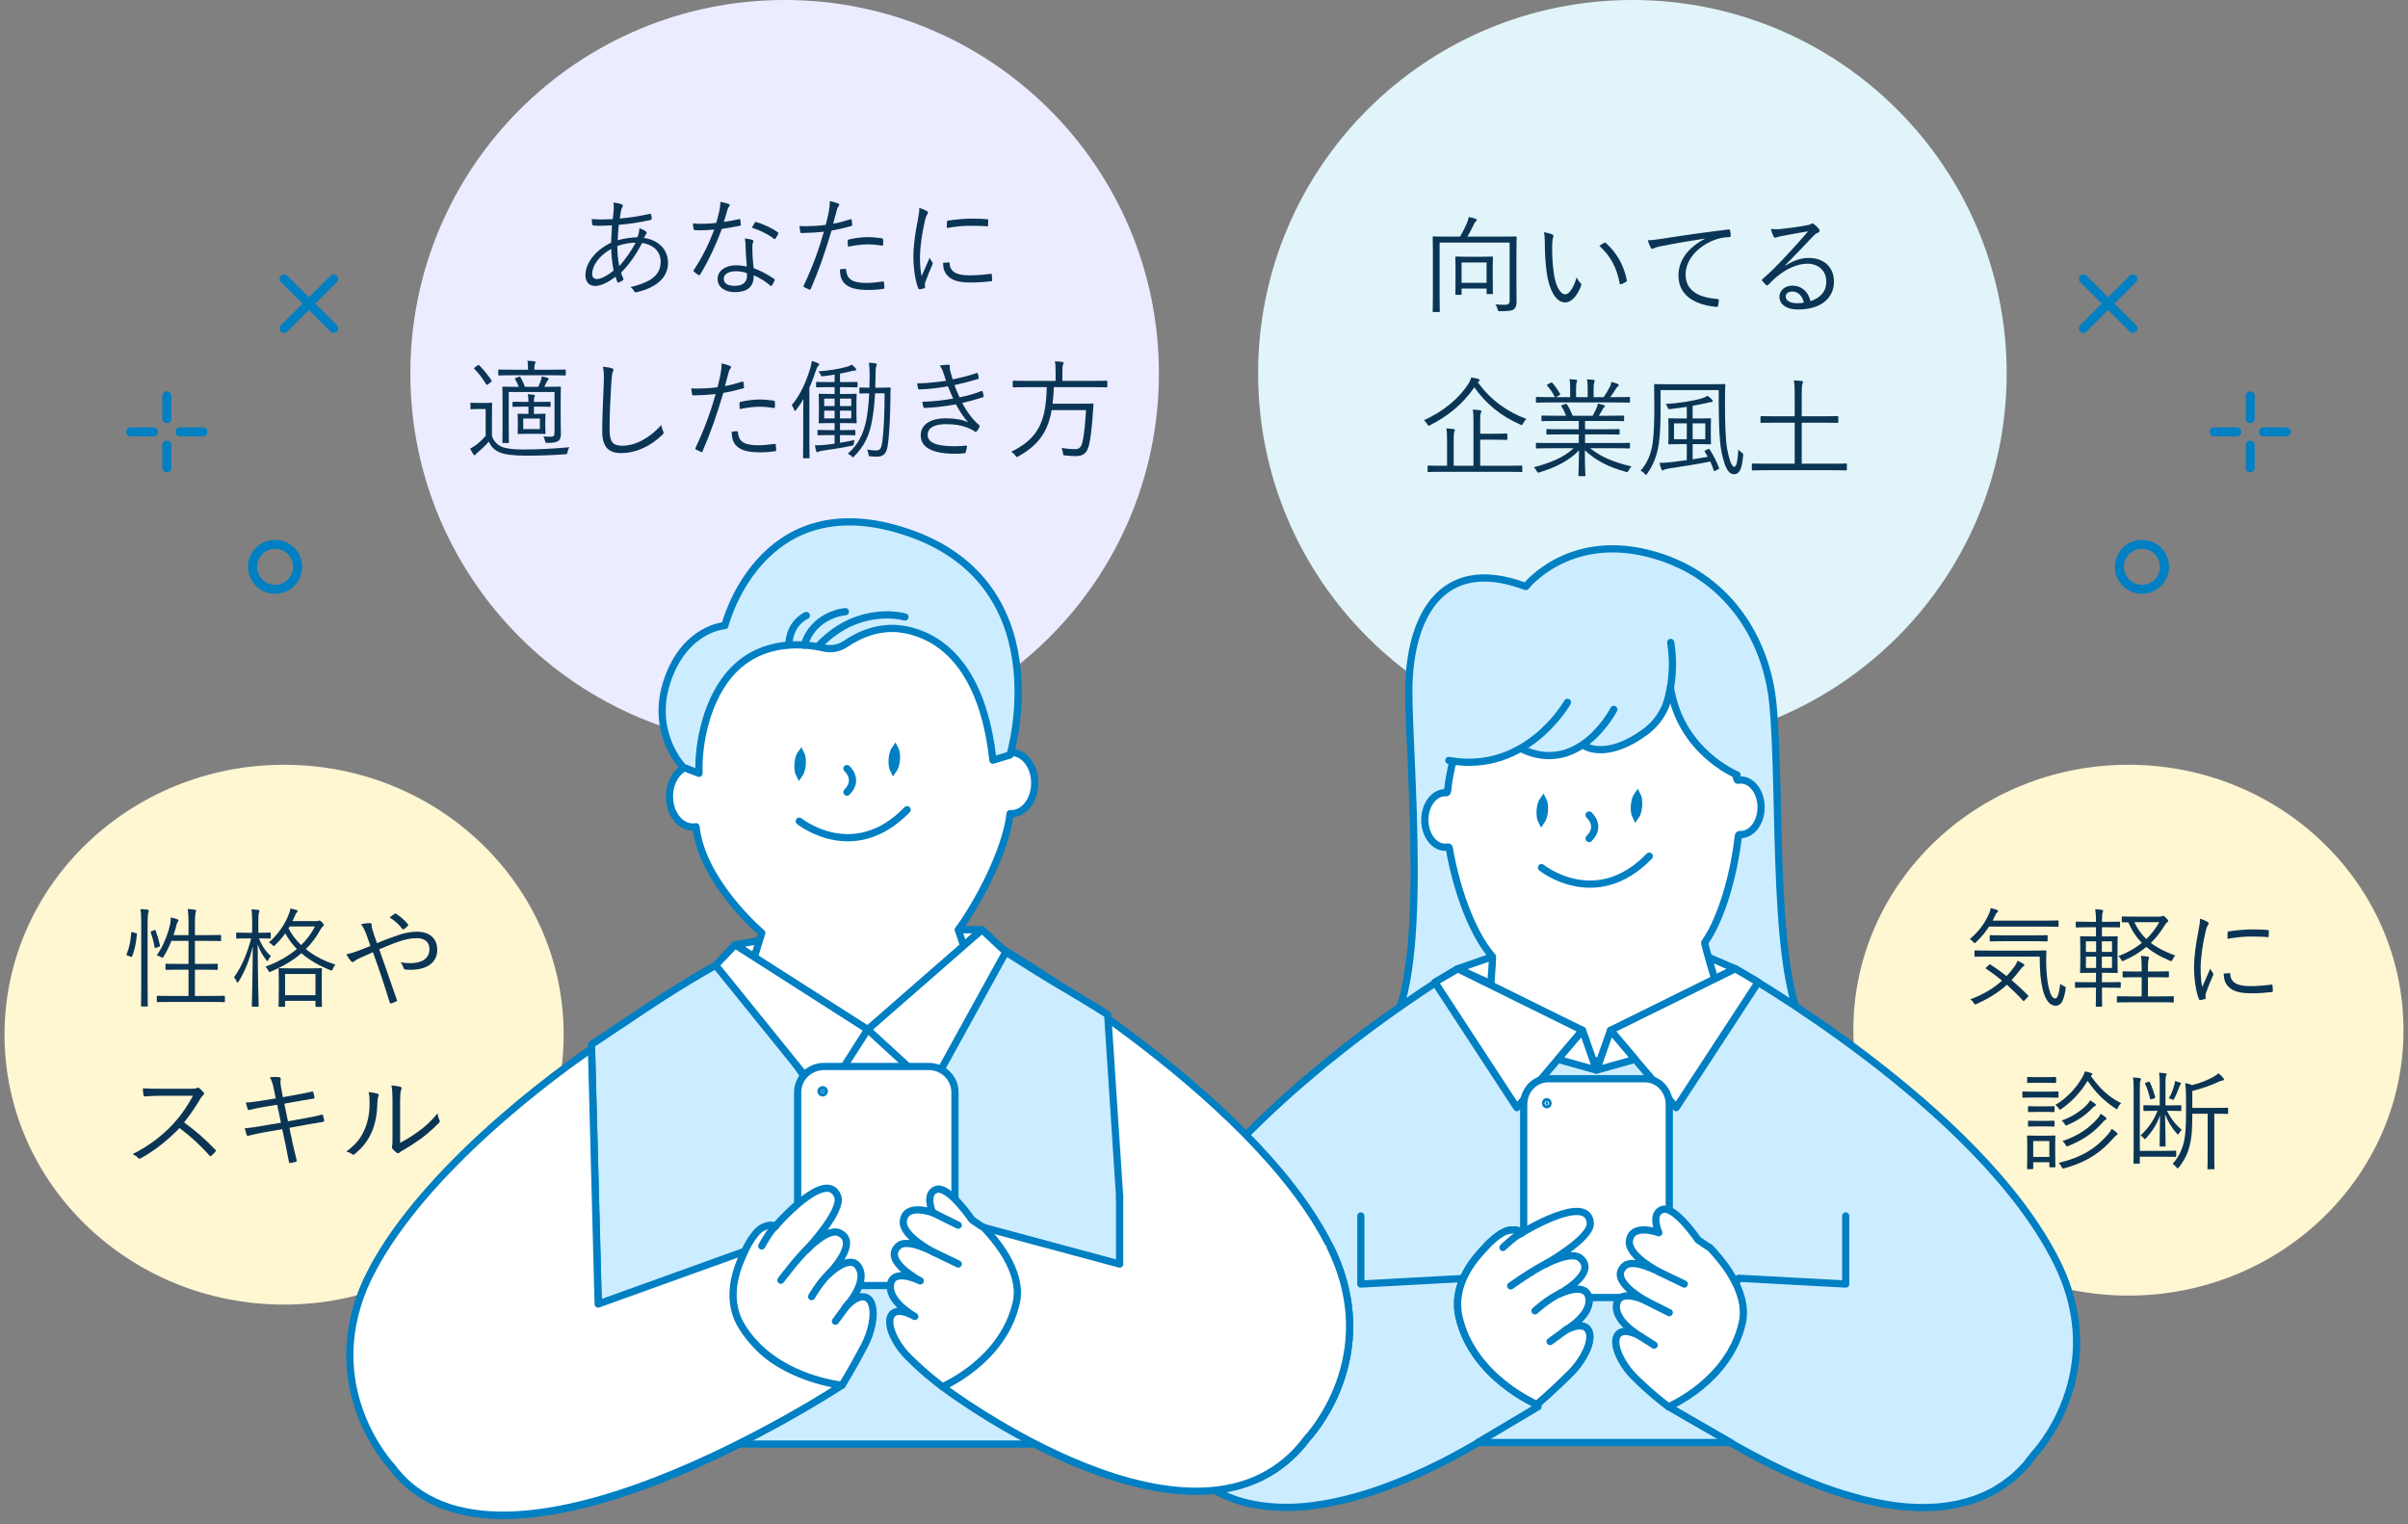 <svg width="267" height="169" viewBox="0 0 267 169" fill="none" xmlns="http://www.w3.org/2000/svg">
<rect x="0" y="0" width="267" height="169" fill="#808080" stroke="none"/>
<path d="M31.5 144.633C48.621 144.633 62.5 131.235 62.5 114.709C62.5 98.182 48.621 84.785 31.5 84.785C14.379 84.785 0.5 98.182 0.5 114.709C0.5 131.235 14.379 144.633 31.5 144.633Z" fill="#FFF6D2"/>
<path d="M24.936 110.49V110.994C24.936 111.09 24.924 111.102 24.84 111.102C24.78 111.102 24.372 111.078 23.16 111.078H19.164C17.94 111.078 17.544 111.102 17.484 111.102C17.4 111.102 17.388 111.09 17.388 110.994V110.49C17.388 110.406 17.4 110.394 17.484 110.394C17.544 110.394 17.94 110.418 19.164 110.418H20.904V107.502H19.992C18.876 107.502 18.516 107.526 18.444 107.526C18.36 107.526 18.348 107.514 18.348 107.43V106.938C18.348 106.854 18.36 106.842 18.444 106.842C18.516 106.842 18.876 106.866 19.992 106.866H20.904V104.31H19.008C18.768 104.91 18.468 105.522 18.156 106.026C18.084 106.134 18.06 106.182 18.012 106.182C17.976 106.182 17.928 106.158 17.856 106.11C17.7 106.014 17.532 105.954 17.376 105.918C18.06 104.982 18.672 103.482 18.888 102.354C18.912 102.21 18.936 101.934 18.936 101.718C19.2 101.766 19.452 101.838 19.644 101.91C19.764 101.958 19.788 101.994 19.788 102.042C19.788 102.114 19.752 102.15 19.716 102.198C19.644 102.282 19.608 102.414 19.572 102.546C19.488 102.882 19.38 103.266 19.236 103.674H20.904V102.426C20.904 101.574 20.88 101.25 20.808 100.782C21.12 100.794 21.372 100.818 21.6 100.854C21.684 100.866 21.744 100.902 21.744 100.95C21.744 101.01 21.72 101.082 21.696 101.166C21.66 101.31 21.612 101.598 21.612 102.402V103.674H22.884C23.988 103.674 24.36 103.65 24.42 103.65C24.504 103.65 24.516 103.662 24.516 103.746V104.238C24.516 104.322 24.504 104.334 24.42 104.334C24.36 104.334 23.988 104.31 22.884 104.31H21.612V106.866H22.512C23.628 106.866 23.988 106.842 24.048 106.842C24.132 106.842 24.144 106.854 24.144 106.938V107.43C24.144 107.514 24.132 107.526 24.048 107.526C23.988 107.526 23.628 107.502 22.512 107.502H21.612V110.418H23.16C24.372 110.418 24.78 110.394 24.84 110.394C24.924 110.394 24.936 110.406 24.936 110.49ZM15.66 109.386V102.426C15.66 101.574 15.648 101.238 15.564 100.794C15.876 100.794 16.128 100.818 16.356 100.854C16.44 100.866 16.5 100.902 16.5 100.95C16.5 101.01 16.476 101.07 16.452 101.166C16.404 101.298 16.368 101.598 16.368 102.402V109.374C16.368 110.802 16.392 111.426 16.392 111.486C16.392 111.57 16.38 111.582 16.296 111.582H15.732C15.648 111.582 15.636 111.57 15.636 111.486C15.636 111.426 15.66 110.802 15.66 109.386ZM14.736 103.35L15.048 103.446C15.18 103.482 15.192 103.494 15.18 103.578C15.108 104.466 14.928 105.342 14.652 106.038C14.628 106.098 14.604 106.11 14.484 106.062L14.184 105.954C14.04 105.906 13.992 105.906 14.052 105.762C14.364 104.994 14.484 104.274 14.556 103.398C14.568 103.314 14.58 103.302 14.736 103.35ZM16.848 103.218L17.088 103.122C17.184 103.086 17.232 103.086 17.256 103.158C17.436 103.638 17.616 104.262 17.736 104.802C17.76 104.886 17.748 104.91 17.616 104.958L17.352 105.066C17.196 105.126 17.16 105.126 17.148 105.03C17.04 104.43 16.896 103.878 16.716 103.374C16.68 103.29 16.692 103.278 16.848 103.218ZM35.676 108.546V109.554C35.676 111.222 35.7 111.486 35.7 111.546C35.7 111.618 35.688 111.63 35.604 111.63H35.076C34.992 111.63 34.98 111.618 34.98 111.546V110.958H31.608V111.534C31.608 111.606 31.596 111.618 31.512 111.618H30.984C30.9 111.618 30.888 111.606 30.888 111.534C30.888 111.462 30.912 111.198 30.912 109.566V108.678C30.912 107.79 30.888 107.502 30.888 107.43C30.888 107.346 30.9 107.334 30.984 107.334C31.044 107.334 31.368 107.358 32.376 107.358H34.212C35.208 107.358 35.532 107.334 35.604 107.334C35.688 107.334 35.7 107.346 35.7 107.43C35.7 107.49 35.676 107.79 35.676 108.546ZM34.98 110.334V107.982H31.608V110.334H34.98ZM32.424 102.114H35.076C35.172 102.114 35.232 102.114 35.28 102.09C35.328 102.066 35.364 102.054 35.4 102.054C35.46 102.054 35.544 102.078 35.712 102.246C35.88 102.438 35.904 102.486 35.904 102.546C35.904 102.618 35.868 102.666 35.796 102.714C35.712 102.774 35.652 102.846 35.556 103.014C35.1 103.854 34.56 104.586 33.912 105.222C34.884 106.014 36.024 106.578 37.188 106.938C37.056 107.094 36.984 107.238 36.912 107.406C36.828 107.622 36.828 107.622 36.6 107.55C35.472 107.094 34.368 106.494 33.42 105.678C32.508 106.47 31.404 107.13 30.072 107.694C29.988 107.73 29.928 107.754 29.892 107.754C29.82 107.754 29.784 107.706 29.724 107.562C29.652 107.406 29.544 107.262 29.436 107.166C30.744 106.698 31.944 106.026 32.916 105.21C32.424 104.706 31.98 104.13 31.632 103.482C31.308 103.938 30.936 104.358 30.528 104.754C30.444 104.838 30.396 104.886 30.348 104.886C30.312 104.886 30.264 104.838 30.18 104.742C30.084 104.634 29.928 104.55 29.808 104.49C30.816 103.602 31.632 102.438 32.04 101.31C32.124 101.106 32.184 100.902 32.196 100.722C32.472 100.782 32.7 100.83 32.88 100.89C32.964 100.926 33.012 100.95 33.012 101.01C33.012 101.058 32.976 101.106 32.916 101.154C32.832 101.226 32.784 101.322 32.724 101.466C32.628 101.694 32.532 101.91 32.424 102.114ZM34.92 102.714H32.112L31.992 102.918C32.352 103.626 32.832 104.238 33.396 104.778C34.032 104.154 34.548 103.458 34.92 102.714ZM28.788 104.034H28.704C29.052 104.85 29.436 105.474 30.036 105.99C29.928 106.11 29.832 106.254 29.76 106.41C29.712 106.506 29.688 106.554 29.652 106.554C29.628 106.554 29.592 106.518 29.532 106.446C29.112 105.918 28.812 105.39 28.572 104.694C28.584 108.39 28.68 111.342 28.68 111.51C28.68 111.594 28.668 111.606 28.584 111.606H28.02C27.936 111.606 27.924 111.594 27.924 111.51C27.924 111.342 28.008 108.438 28.032 104.922C27.672 106.398 27.156 107.694 26.472 108.798C26.412 108.894 26.376 108.942 26.34 108.942C26.304 108.942 26.268 108.894 26.232 108.798C26.16 108.618 26.052 108.45 25.944 108.354C26.82 107.13 27.396 105.726 27.852 104.034H27.408C26.58 104.034 26.34 104.058 26.28 104.058C26.196 104.058 26.184 104.046 26.184 103.962V103.494C26.184 103.398 26.196 103.386 26.28 103.386C26.34 103.386 26.58 103.41 27.408 103.41H27.96V102.234C27.96 101.538 27.948 101.178 27.876 100.818C28.176 100.83 28.356 100.842 28.632 100.878C28.716 100.89 28.764 100.938 28.764 100.986C28.764 101.07 28.74 101.13 28.704 101.214C28.656 101.346 28.644 101.55 28.644 102.222V103.41H28.788C29.628 103.41 29.856 103.386 29.928 103.386C30.012 103.386 30.024 103.398 30.024 103.494V103.962C30.024 104.046 30.012 104.058 29.928 104.058C29.856 104.058 29.628 104.034 28.788 104.034ZM41.796 104.562C42.54 104.25 43.188 103.998 43.944 103.746C44.736 103.458 45.504 103.29 46.224 103.29C47.604 103.29 48.48 104.022 48.48 105.294C48.48 106.782 47.256 107.514 45.528 107.514C45.336 107.514 45.144 107.514 44.964 107.49C44.844 107.478 44.808 107.442 44.772 107.37C44.688 107.13 44.604 106.914 44.424 106.686C44.772 106.746 45.096 106.782 45.492 106.782C46.692 106.782 47.616 106.314 47.616 105.234C47.616 104.274 46.884 104.01 46.224 104.01C45.432 104.01 44.868 104.178 44.316 104.358C43.524 104.622 42.78 104.934 42.048 105.246C42.72 107.166 43.344 108.918 43.992 110.814C44.04 110.934 44.04 110.97 43.92 111.03C43.74 111.126 43.548 111.198 43.332 111.246C43.26 111.258 43.248 111.246 43.224 111.174C42.612 109.194 42.06 107.502 41.352 105.57C40.776 105.822 40.368 106.002 39.936 106.194C39.6 106.35 39.408 106.458 39.288 106.566C39.228 106.626 39.156 106.662 39.108 106.662C39.048 106.662 38.976 106.626 38.904 106.542C38.736 106.35 38.532 106.05 38.4 105.798C38.904 105.69 39.24 105.594 39.612 105.45C40.068 105.27 40.476 105.126 41.076 104.874C40.932 104.442 40.788 104.034 40.608 103.554C40.452 103.146 40.308 102.846 40.032 102.45C40.38 102.378 40.776 102.342 41.052 102.342C41.196 102.342 41.208 102.414 41.208 102.522C41.196 102.642 41.208 102.714 41.244 102.87C41.28 103.026 41.34 103.206 41.484 103.662C41.616 104.07 41.7 104.274 41.796 104.562ZM43.2 101.718C43.404 101.55 43.62 101.394 43.752 101.31C43.824 101.262 43.848 101.262 43.932 101.31C44.376 101.598 44.796 101.958 45.228 102.45C45.276 102.51 45.276 102.57 45.228 102.63C45.096 102.774 44.94 102.918 44.772 103.026C44.724 103.062 44.664 103.05 44.616 102.99C44.22 102.474 43.776 102.066 43.2 101.718ZM17.7 120.702H21.18C21.588 120.702 21.72 120.69 21.864 120.606C21.936 120.558 22.02 120.582 22.104 120.642C22.272 120.774 22.452 120.954 22.596 121.134C22.668 121.23 22.644 121.314 22.536 121.41C22.416 121.506 22.308 121.65 22.188 121.854C21.66 122.754 21.048 123.642 20.412 124.434C21.648 125.334 22.764 126.294 23.856 127.446C23.964 127.542 23.964 127.578 23.868 127.698C23.736 127.854 23.58 127.998 23.436 128.13C23.352 128.202 23.304 128.202 23.22 128.106C22.212 126.954 21.072 125.934 19.908 125.058C18.54 126.474 17.1 127.59 15.624 128.406C15.492 128.478 15.42 128.49 15.324 128.382C15.168 128.202 14.952 128.082 14.7 127.95C16.512 127.05 17.928 125.946 19.116 124.698C19.896 123.87 20.688 122.802 21.396 121.482H17.784C17.112 121.482 16.596 121.518 16.056 121.554C15.948 121.554 15.936 121.518 15.912 121.422C15.876 121.254 15.84 120.894 15.84 120.654C16.428 120.702 16.956 120.702 17.7 120.702ZM30.576 121.77L30.36 120.714C30.252 120.174 30.132 119.802 29.928 119.43C30.312 119.382 30.72 119.394 30.936 119.418C31.104 119.442 31.152 119.526 31.128 119.634C31.092 119.802 31.068 120.054 31.176 120.618L31.368 121.638L32.76 121.386C33.36 121.278 34.032 121.158 34.608 121.014C34.692 121.002 34.716 121.026 34.74 121.098C34.788 121.266 34.836 121.446 34.872 121.662C34.884 121.746 34.86 121.782 34.752 121.794C34.188 121.89 33.48 122.01 32.928 122.106L31.524 122.358L31.932 124.314L33.936 123.954C34.608 123.834 35.172 123.714 35.664 123.582C35.772 123.558 35.796 123.582 35.82 123.666C35.868 123.846 35.904 124.014 35.94 124.194C35.952 124.302 35.904 124.362 35.82 124.374C35.34 124.446 34.716 124.554 34.068 124.674L32.088 125.034L32.436 126.678C32.58 127.374 32.748 128.046 32.892 128.61C32.916 128.718 32.892 128.766 32.796 128.802C32.664 128.85 32.4 128.91 32.22 128.934C32.1 128.958 32.052 128.922 32.04 128.814C31.944 128.286 31.8 127.566 31.656 126.882L31.296 125.19L29.34 125.526C28.632 125.646 28.092 125.778 27.564 125.91C27.444 125.946 27.384 125.922 27.348 125.802C27.276 125.598 27.192 125.322 27.132 125.094C27.804 125.034 28.416 124.938 29.172 124.806L31.152 124.47L30.732 122.478L29.328 122.706C28.68 122.814 28.08 122.934 27.648 123.054C27.54 123.078 27.504 123.054 27.468 122.958C27.408 122.802 27.3 122.43 27.252 122.238C27.876 122.202 28.464 122.118 29.208 121.998L30.576 121.77ZM44.364 122.418V126.702C45.156 126.282 45.768 125.898 46.404 125.43C47.1 124.938 47.82 124.278 48.528 123.426C48.552 123.69 48.612 123.954 48.732 124.182C48.78 124.29 48.792 124.362 48.66 124.494C48.06 125.106 47.412 125.694 46.764 126.174C46.116 126.642 45.444 127.086 44.688 127.518C44.46 127.65 44.388 127.686 44.292 127.782C44.184 127.878 44.064 127.878 43.968 127.794C43.8 127.662 43.62 127.494 43.5 127.326C43.428 127.218 43.452 127.134 43.476 127.026C43.512 126.882 43.524 126.654 43.524 125.838V122.43C43.524 121.278 43.488 120.714 43.404 120.33C43.728 120.366 44.184 120.426 44.4 120.486C44.58 120.546 44.544 120.666 44.472 120.834C44.4 121.002 44.364 121.446 44.364 122.418ZM40.872 121.074C41.292 121.11 41.664 121.182 41.868 121.254C42 121.302 42.012 121.41 41.952 121.554C41.88 121.722 41.844 122.01 41.832 122.49C41.784 123.858 41.532 124.89 41.088 125.778C40.656 126.678 40.08 127.314 39.372 127.914C39.24 128.034 39.132 128.046 39.036 127.962C38.856 127.818 38.652 127.734 38.4 127.662C39.216 127.074 39.9 126.366 40.332 125.43C40.728 124.59 40.98 123.618 40.98 122.322C40.98 121.794 40.968 121.482 40.872 121.074Z" fill="#0B3555"/>
<path d="M87 82.79C109.92 82.79 128.5 64.257 128.5 41.395C128.5 18.533 109.92 0 87 0C64.08 0 45.5 18.533 45.5 41.395C45.5 64.257 64.08 82.79 87 82.79Z" fill="#EBECFF"/>
<path d="M181 82.79C203.92 82.79 222.5 64.257 222.5 41.395C222.5 18.533 203.92 0 181 0C158.08 0 139.5 18.533 139.5 41.395C139.5 64.257 158.08 82.79 181 82.79Z" fill="#E1F4FA"/>
<path d="M162.708 26.233H166.38C167.58 26.233 168 26.209 168.06 26.209C168.156 26.209 168.168 26.221 168.168 26.305C168.168 26.377 168.144 26.941 168.144 28.201V31.573C168.144 32.533 168.156 33.109 168.156 33.493C168.156 33.853 168.072 34.105 167.868 34.285C167.676 34.441 167.28 34.501 166.344 34.501C166.104 34.501 166.116 34.501 166.056 34.273C165.996 34.069 165.912 33.889 165.816 33.745C166.14 33.769 166.416 33.793 166.8 33.793C167.208 33.793 167.388 33.697 167.388 33.349V26.893H159.624V32.737C159.624 33.925 159.648 34.441 159.648 34.501C159.648 34.585 159.636 34.597 159.552 34.597H158.952C158.868 34.597 158.856 34.585 158.856 34.501C158.856 34.441 158.88 33.949 158.88 32.677V28.165C158.88 26.881 158.856 26.377 158.856 26.305C158.856 26.221 158.868 26.209 158.952 26.209C159.024 26.209 159.432 26.233 160.644 26.233H161.892C162.18 25.729 162.456 25.189 162.648 24.745C162.756 24.505 162.792 24.349 162.852 24.061C163.116 24.109 163.416 24.181 163.62 24.253C163.704 24.289 163.74 24.325 163.74 24.385C163.74 24.457 163.692 24.505 163.644 24.541C163.56 24.613 163.512 24.673 163.464 24.781C163.236 25.273 162.96 25.801 162.708 26.233ZM165.516 29.593V30.601C165.516 32.197 165.54 32.437 165.54 32.509C165.54 32.593 165.528 32.605 165.444 32.605H164.94C164.844 32.605 164.832 32.593 164.832 32.509V31.993H162.06V32.593C162.06 32.677 162.048 32.689 161.964 32.689H161.46C161.376 32.689 161.364 32.677 161.364 32.593C161.364 32.521 161.388 32.269 161.388 30.649V29.749C161.388 28.873 161.364 28.609 161.364 28.537C161.364 28.453 161.376 28.441 161.46 28.441C161.532 28.441 161.808 28.465 162.72 28.465H164.184C165.084 28.465 165.372 28.441 165.444 28.441C165.528 28.441 165.54 28.453 165.54 28.537C165.54 28.609 165.516 28.873 165.516 29.593ZM164.832 31.357V29.101H162.06V31.357H164.832ZM171.192 25.753C171.528 25.789 171.912 25.897 172.14 26.005C172.212 26.041 172.248 26.089 172.248 26.137C172.248 26.197 172.224 26.269 172.2 26.353C172.152 26.497 172.104 26.833 172.104 27.457C172.104 28.225 172.116 28.957 172.272 30.181C172.452 31.597 172.968 32.629 173.544 32.629C174.024 32.629 174.48 31.861 174.828 30.745C174.96 31.057 175.068 31.201 175.224 31.345C175.32 31.429 175.356 31.525 175.32 31.645C174.984 32.617 174.336 33.529 173.532 33.529C172.524 33.529 171.768 32.137 171.504 30.253C171.336 29.053 171.288 27.697 171.288 26.905C171.288 26.449 171.276 26.161 171.192 25.753ZM177.336 27.253C177.564 27.097 177.744 26.989 177.864 26.929C177.936 26.893 177.996 26.881 178.044 26.929C179.268 27.997 180.084 29.473 180.384 31.081C180.396 31.165 180.36 31.201 180.3 31.237C180.12 31.357 179.952 31.441 179.748 31.513C179.664 31.537 179.604 31.501 179.592 31.417C179.256 29.581 178.5 28.309 177.336 27.253ZM189.036 26.473L189.024 26.449C187.224 26.737 185.664 26.989 184.152 27.301C183.72 27.385 183.576 27.433 183.432 27.505C183.348 27.541 183.276 27.589 183.204 27.589C183.132 27.589 183.072 27.541 183.036 27.481C182.916 27.241 182.808 26.953 182.7 26.629C183.132 26.629 183.444 26.593 184.188 26.485C185.976 26.197 188.412 25.837 191.628 25.441C191.748 25.429 191.808 25.465 191.832 25.537C191.868 25.693 191.904 25.981 191.904 26.137C191.904 26.245 191.868 26.269 191.748 26.281C191.1 26.317 190.62 26.389 189.996 26.641C188.244 27.337 186.9 28.813 186.9 30.421C186.9 32.413 188.64 33.001 190.392 33.145C190.548 33.157 190.584 33.181 190.584 33.277C190.584 33.409 190.548 33.685 190.512 33.853C190.488 33.985 190.452 34.033 190.32 34.021C188.292 33.841 186.108 32.977 186.108 30.553C186.108 28.861 187.152 27.469 189.036 26.473ZM197.94 29.413L197.976 29.449C198.84 28.885 199.692 28.597 200.556 28.597C202.284 28.597 203.352 29.665 203.352 31.225C203.352 33.013 201.936 34.309 199.392 34.309C197.952 34.309 197.304 33.661 197.304 32.893C197.304 32.269 197.856 31.669 198.708 31.669C199.788 31.669 200.52 32.365 200.748 33.385C201.78 33.049 202.5 32.377 202.5 31.201C202.5 29.977 201.564 29.233 200.424 29.233C199.236 29.233 198.048 29.845 197.124 30.589C196.74 30.889 196.428 31.213 196.068 31.573C195.972 31.669 195.912 31.681 195.828 31.597C195.684 31.453 195.504 31.273 195.384 31.117C195.336 31.057 195.348 31.009 195.432 30.937C196.38 30.109 196.992 29.497 198.144 28.261C198.84 27.505 199.56 26.737 200.484 25.645C199.488 25.801 198.552 25.981 197.484 26.185C197.328 26.209 197.184 26.245 197.064 26.293C196.98 26.329 196.884 26.353 196.836 26.353C196.752 26.353 196.692 26.305 196.644 26.209C196.536 25.993 196.452 25.765 196.356 25.381C196.752 25.429 197.088 25.429 197.412 25.393C198.36 25.297 199.344 25.165 200.4 24.961C200.544 24.937 200.688 24.901 200.772 24.853C200.82 24.817 200.892 24.769 200.94 24.769C201 24.769 201.06 24.793 201.156 24.865C201.384 25.045 201.564 25.225 201.672 25.369C201.732 25.441 201.756 25.513 201.756 25.573C201.756 25.669 201.696 25.753 201.576 25.801C201.42 25.849 201.288 25.933 201.012 26.221C199.944 27.349 199.14 28.189 197.94 29.413ZM200.016 33.553C199.86 32.869 199.416 32.317 198.732 32.317C198.348 32.317 198 32.509 198 32.881C198 33.277 198.432 33.613 199.236 33.613C199.5 33.613 199.74 33.601 200.016 33.553ZM168.792 51.709V52.237C168.792 52.321 168.78 52.333 168.696 52.333C168.624 52.333 168.252 52.309 167.124 52.309H159.948C158.832 52.309 158.448 52.333 158.388 52.333C158.304 52.333 158.292 52.321 158.292 52.237V51.709C158.292 51.625 158.304 51.613 158.388 51.613C158.448 51.613 158.832 51.637 159.948 51.637H160.452V48.937C160.452 48.229 160.44 47.797 160.368 47.497C160.656 47.509 160.92 47.533 161.172 47.569C161.268 47.581 161.316 47.617 161.316 47.665C161.316 47.749 161.28 47.809 161.244 47.893C161.196 48.025 161.184 48.313 161.184 48.949V51.637H163.38V46.849C163.38 46.153 163.368 45.721 163.296 45.409C163.584 45.421 163.86 45.445 164.112 45.481C164.196 45.493 164.256 45.541 164.256 45.589C164.256 45.685 164.22 45.733 164.184 45.817C164.124 45.949 164.124 46.237 164.124 46.861V48.085H165.576C166.62 48.085 166.968 48.061 167.04 48.061C167.124 48.061 167.136 48.073 167.136 48.157V48.673C167.136 48.757 167.124 48.769 167.04 48.769C166.968 48.769 166.62 48.745 165.576 48.745H164.124V51.637H167.124C168.252 51.637 168.624 51.613 168.696 51.613C168.78 51.613 168.792 51.625 168.792 51.709ZM163.968 42.289L163.86 42.373C165.288 44.365 167.148 45.673 169.248 46.441C169.104 46.585 168.996 46.741 168.888 46.933C168.816 47.065 168.792 47.125 168.732 47.125C168.696 47.125 168.648 47.101 168.564 47.065C166.464 46.153 164.724 44.749 163.476 42.937C162.156 44.845 160.56 46.117 158.592 47.125C158.496 47.173 158.448 47.197 158.412 47.197C158.352 47.197 158.328 47.149 158.256 47.029C158.16 46.861 158.028 46.705 157.884 46.585C160.152 45.577 161.856 44.053 162.816 42.553C162.996 42.277 163.068 42.085 163.128 41.845C163.44 41.893 163.668 41.941 163.896 42.001C164.016 42.037 164.064 42.085 164.064 42.145C164.064 42.205 164.028 42.253 163.968 42.289ZM179.052 49.693H176.316C177.468 50.617 178.848 51.229 180.9 51.709C180.792 51.817 180.684 51.973 180.588 52.141C180.468 52.369 180.468 52.369 180.24 52.297C178.32 51.769 176.94 51.049 175.728 49.921C175.728 51.733 175.788 52.489 175.788 52.693C175.788 52.777 175.776 52.789 175.692 52.789H175.116C175.032 52.789 175.02 52.777 175.02 52.693C175.02 52.489 175.068 51.757 175.08 49.945C173.892 51.121 172.572 51.781 170.736 52.357C170.52 52.429 170.496 52.429 170.388 52.213C170.304 52.045 170.196 51.913 170.064 51.805C172.032 51.289 173.46 50.653 174.48 49.693H171.984C170.844 49.693 170.472 49.717 170.412 49.717C170.316 49.717 170.304 49.705 170.304 49.621V49.189C170.304 49.105 170.316 49.093 170.412 49.093C170.472 49.093 170.844 49.117 171.984 49.117H175.056V48.157H173.268C172.044 48.157 171.624 48.181 171.564 48.181C171.48 48.181 171.468 48.169 171.468 48.097V47.677C171.468 47.581 171.48 47.569 171.564 47.569C171.624 47.569 172.044 47.593 173.268 47.593H175.056V46.669H172.68C171.48 46.669 171.084 46.693 171.024 46.693C170.928 46.693 170.916 46.681 170.916 46.597V46.165C170.916 46.081 170.928 46.069 171.024 46.069C171.084 46.069 171.48 46.093 172.68 46.093H173.64C173.496 45.685 173.316 45.325 173.136 45.061C173.076 44.977 173.1 44.953 173.232 44.905L173.544 44.797C173.664 44.749 173.688 44.749 173.736 44.821C173.964 45.145 174.18 45.601 174.372 46.093H176.592C176.76 45.817 176.88 45.565 177.036 45.217C177.096 45.073 177.132 44.941 177.18 44.737C177.396 44.785 177.576 44.833 177.816 44.905C177.888 44.929 177.948 44.977 177.948 45.037C177.948 45.097 177.888 45.145 177.84 45.181C177.78 45.229 177.72 45.337 177.672 45.433C177.564 45.637 177.444 45.841 177.276 46.093H178.32C179.532 46.093 179.916 46.069 179.988 46.069C180.072 46.069 180.084 46.081 180.084 46.165V46.597C180.084 46.681 180.072 46.693 179.988 46.693C179.916 46.693 179.532 46.669 178.32 46.669H175.752V47.593H177.78C179.004 47.593 179.412 47.569 179.484 47.569C179.568 47.569 179.58 47.581 179.58 47.677V48.097C179.58 48.169 179.568 48.181 179.484 48.181C179.412 48.181 179.004 48.157 177.78 48.157H175.752V49.117H179.052C180.192 49.117 180.564 49.093 180.636 49.093C180.72 49.093 180.732 49.105 180.732 49.189V49.621C180.732 49.705 180.72 49.717 180.636 49.717C180.564 49.717 180.192 49.693 179.052 49.693ZM180.732 44.113V44.545C180.732 44.629 180.72 44.641 180.636 44.641C180.564 44.641 180.192 44.617 179.052 44.617H171.984C170.844 44.617 170.472 44.641 170.412 44.641C170.316 44.641 170.304 44.629 170.304 44.545V44.113C170.304 44.017 170.316 44.005 170.412 44.005C170.472 44.005 170.844 44.029 171.984 44.029H172.404C172.14 43.501 171.876 43.117 171.552 42.757C171.504 42.697 171.504 42.661 171.624 42.601L171.948 42.433C172.032 42.385 172.068 42.385 172.116 42.445C172.416 42.769 172.716 43.201 172.98 43.657C173.016 43.729 173.004 43.753 172.908 43.813L172.512 44.029H174.096V43.129C174.096 42.697 174.096 42.349 174.024 42.037C174.276 42.049 174.564 42.073 174.756 42.097C174.828 42.109 174.876 42.145 174.876 42.205C174.876 42.265 174.864 42.301 174.828 42.373C174.78 42.457 174.756 42.673 174.756 43.129V44.029H176.04V43.141C176.04 42.709 176.04 42.361 175.956 42.049C176.208 42.061 176.508 42.085 176.7 42.109C176.772 42.121 176.82 42.157 176.82 42.217C176.82 42.265 176.796 42.313 176.772 42.373C176.736 42.469 176.7 42.673 176.7 43.129V44.029H177.816C178.08 43.657 178.284 43.297 178.488 42.901C178.572 42.733 178.644 42.565 178.68 42.337C178.92 42.397 179.184 42.493 179.364 42.565C179.436 42.589 179.484 42.637 179.484 42.685C179.484 42.757 179.46 42.793 179.388 42.841C179.304 42.901 179.244 42.985 179.184 43.081C178.992 43.393 178.776 43.717 178.548 44.029H179.052C180.192 44.029 180.564 44.005 180.636 44.005C180.72 44.005 180.732 44.017 180.732 44.113ZM189.132 49.909L189.384 49.789C189.492 49.741 189.516 49.753 189.564 49.825C189.948 50.401 190.356 51.193 190.608 51.877C190.632 51.961 190.62 51.973 190.5 52.033L190.224 52.177C190.152 52.213 190.116 52.237 190.08 52.237C190.044 52.237 190.032 52.201 190.02 52.141C189.924 51.829 189.78 51.493 189.636 51.169C188.268 51.445 186.528 51.721 184.98 51.949C184.74 51.985 184.548 52.057 184.5 52.093C184.464 52.117 184.404 52.153 184.356 52.153C184.308 52.153 184.26 52.117 184.212 52.009C184.14 51.805 184.056 51.565 184.008 51.313C184.404 51.313 184.86 51.289 185.352 51.229C185.808 51.181 186.408 51.097 187.032 51.013V49.237H186.456C185.484 49.237 185.148 49.261 185.076 49.261C184.992 49.261 184.98 49.249 184.98 49.177C184.98 49.105 185.004 48.901 185.004 48.265V47.365C185.004 46.741 184.98 46.537 184.98 46.465C184.98 46.381 184.992 46.369 185.076 46.369C185.148 46.369 185.484 46.393 186.456 46.393H187.032V45.109C186.468 45.193 185.856 45.277 185.232 45.349C184.992 45.373 184.968 45.373 184.908 45.181C184.848 44.989 184.788 44.905 184.68 44.785C186.216 44.701 187.716 44.437 188.544 44.209C188.916 44.101 189.132 44.017 189.324 43.873C189.516 44.005 189.696 44.161 189.816 44.293C189.864 44.341 189.912 44.401 189.912 44.473C189.912 44.557 189.852 44.581 189.708 44.581C189.588 44.581 189.408 44.641 189.192 44.689C188.748 44.785 188.244 44.893 187.68 44.989V46.393H188.244C189.228 46.393 189.552 46.369 189.612 46.369C189.708 46.369 189.72 46.381 189.72 46.465C189.72 46.537 189.696 46.741 189.696 47.365V48.265C189.696 48.901 189.72 49.105 189.72 49.177C189.72 49.249 189.708 49.261 189.612 49.261C189.552 49.261 189.228 49.237 188.244 49.237H187.68V50.917L189.36 50.641C189.252 50.449 189.144 50.257 189.036 50.089C188.976 50.005 188.976 49.981 189.132 49.909ZM187.032 48.697V46.933H185.616V48.697H187.032ZM189.084 48.697V46.933H187.68V48.697H189.084ZM191.268 44.353V44.677C191.268 46.717 191.316 48.697 191.508 49.765C191.712 50.833 191.976 51.745 192.3 51.745C192.576 51.745 192.696 50.893 192.744 49.825C192.852 49.969 192.996 50.101 193.152 50.197C193.308 50.293 193.296 50.305 193.272 50.545C193.152 52.069 192.84 52.573 192.276 52.573C191.616 52.573 191.22 51.757 190.872 50.041C190.668 48.985 190.584 47.257 190.572 44.641V43.249H184.128V45.301C184.128 46.693 184.092 48.121 183.924 49.249C183.732 50.509 183.288 51.613 182.64 52.513C182.58 52.597 182.544 52.645 182.508 52.645C182.472 52.645 182.424 52.597 182.352 52.513C182.22 52.357 182.052 52.249 181.908 52.177C182.604 51.421 183.084 50.353 183.252 49.081C183.384 48.097 183.432 46.693 183.432 45.289C183.432 43.513 183.408 42.745 183.408 42.673C183.408 42.589 183.42 42.577 183.504 42.577C183.576 42.577 183.972 42.601 185.196 42.601H189.504C190.704 42.601 191.136 42.577 191.208 42.577C191.292 42.577 191.304 42.589 191.304 42.673C191.304 42.745 191.268 43.249 191.268 44.353ZM204.78 51.481V52.057C204.78 52.141 204.768 52.153 204.684 52.153C204.624 52.153 204.252 52.129 203.136 52.129H195.888C194.772 52.129 194.4 52.153 194.34 52.153C194.256 52.153 194.244 52.141 194.244 52.057V51.481C194.244 51.397 194.256 51.385 194.34 51.385C194.4 51.385 194.772 51.409 195.888 51.409H198.996V46.861H196.992C195.768 46.861 195.36 46.885 195.3 46.885C195.216 46.885 195.204 46.873 195.204 46.789V46.225C195.204 46.141 195.216 46.129 195.3 46.129C195.36 46.129 195.768 46.153 196.992 46.153H198.996V43.837C198.996 42.997 198.984 42.613 198.9 42.169C199.212 42.181 199.524 42.205 199.764 42.229C199.848 42.241 199.908 42.277 199.908 42.337C199.908 42.409 199.884 42.469 199.848 42.565C199.8 42.685 199.776 42.973 199.776 43.813V46.153H202.056C203.268 46.153 203.676 46.129 203.736 46.129C203.82 46.129 203.832 46.141 203.832 46.225V46.789C203.832 46.873 203.82 46.885 203.736 46.885C203.676 46.885 203.268 46.861 202.056 46.861H199.776V51.409H203.136C204.252 51.409 204.624 51.385 204.684 51.385C204.768 51.385 204.78 51.397 204.78 51.481Z" fill="#0B3555"/>
<path d="M236 143.635C252.845 143.635 266.5 130.461 266.5 114.21C266.5 97.959 252.845 84.785 236 84.785C219.155 84.785 205.5 97.959 205.5 114.21C205.5 130.461 219.155 143.635 236 143.635Z" fill="#FFF6D2"/>
<path d="M220.716 105.39H225.108C226.332 105.39 226.74 105.366 226.8 105.366C226.884 105.366 226.908 105.39 226.908 105.474C226.872 106.11 226.872 106.71 226.896 107.298C226.944 108.126 227.016 108.87 227.16 109.47C227.352 110.286 227.568 110.694 227.892 110.694C228.096 110.694 228.276 110.394 228.444 109.05C228.564 109.182 228.696 109.266 228.888 109.35C229.056 109.422 229.068 109.446 229.032 109.686C228.828 110.958 228.54 111.498 227.928 111.498C227.34 111.498 226.8 110.958 226.488 109.662C226.272 108.75 226.164 107.718 226.164 106.05H220.716C219.504 106.05 219.096 106.074 219.024 106.074C218.94 106.074 218.928 106.062 218.928 105.978V105.462C218.928 105.378 218.94 105.366 219.024 105.366C219.096 105.366 219.504 105.39 220.716 105.39ZM220.272 107.226L220.524 106.986C220.62 106.902 220.644 106.89 220.716 106.938C221.316 107.334 221.904 107.754 222.492 108.21C222.816 107.862 223.128 107.49 223.416 107.082C223.524 106.914 223.644 106.698 223.704 106.518C223.944 106.614 224.184 106.734 224.34 106.842C224.424 106.902 224.46 106.95 224.46 107.01C224.46 107.082 224.388 107.118 224.304 107.166C224.232 107.202 224.16 107.298 224.028 107.478C223.704 107.91 223.38 108.294 223.044 108.654C223.644 109.17 224.244 109.722 224.856 110.334C224.916 110.394 224.928 110.442 224.844 110.526L224.532 110.862C224.412 110.994 224.376 111.006 224.304 110.934C223.716 110.286 223.128 109.71 222.528 109.17C221.64 109.986 220.596 110.658 219.192 111.294C219.108 111.33 219.048 111.354 219.012 111.354C218.952 111.354 218.916 111.306 218.844 111.186C218.748 111.018 218.604 110.874 218.472 110.79C219.996 110.214 221.1 109.53 221.988 108.714C221.436 108.258 220.86 107.826 220.236 107.406C220.152 107.358 220.152 107.334 220.272 107.226ZM228.252 102.138V102.654C228.252 102.738 228.24 102.75 228.156 102.75C228.096 102.75 227.7 102.726 226.476 102.726H220.548C220.164 103.326 219.708 103.878 219.12 104.442C219.036 104.514 218.988 104.562 218.952 104.562C218.904 104.562 218.868 104.514 218.784 104.418C218.676 104.286 218.544 104.178 218.412 104.118C219.468 103.194 220.068 102.402 220.596 101.178C220.656 101.01 220.704 100.854 220.728 100.674C220.98 100.734 221.232 100.806 221.424 100.878C221.496 100.902 221.544 100.95 221.544 101.01C221.544 101.07 221.508 101.094 221.46 101.142C221.4 101.202 221.316 101.274 221.268 101.406C221.172 101.622 221.064 101.838 220.944 102.066H226.476C227.7 102.066 228.096 102.042 228.156 102.042C228.24 102.042 228.252 102.054 228.252 102.138ZM227.04 103.77V104.262C227.04 104.358 227.028 104.37 226.944 104.37C226.884 104.37 226.5 104.346 225.348 104.346H222.3C221.148 104.346 220.776 104.37 220.716 104.37C220.632 104.37 220.62 104.358 220.62 104.262V103.77C220.62 103.686 220.632 103.674 220.716 103.674C220.776 103.674 221.148 103.698 222.3 103.698H225.348C226.5 103.698 226.884 103.674 226.944 103.674C227.028 103.674 227.04 103.686 227.04 103.77ZM235.152 108.966V109.422C235.152 109.506 235.14 109.518 235.056 109.518C234.996 109.518 234.66 109.494 233.604 109.494H233.064C233.064 110.838 233.088 111.45 233.088 111.51C233.088 111.594 233.076 111.606 232.992 111.606H232.476C232.392 111.606 232.38 111.594 232.38 111.51C232.38 111.45 232.404 110.838 232.404 109.494H231.624C230.58 109.494 230.232 109.518 230.172 109.518C230.088 109.518 230.076 109.506 230.076 109.422V108.966C230.076 108.882 230.088 108.87 230.172 108.87C230.232 108.87 230.58 108.894 231.624 108.894H232.404V107.85H232.02C231.108 107.85 230.796 107.874 230.736 107.874C230.652 107.874 230.64 107.862 230.64 107.778C230.64 107.706 230.664 107.43 230.664 106.65V105.018C230.664 104.238 230.64 103.95 230.64 103.89C230.64 103.806 230.652 103.794 230.736 103.794C230.796 103.794 231.108 103.818 232.02 103.818H232.404V102.798H231.696C230.664 102.798 230.316 102.822 230.256 102.822C230.172 102.822 230.16 102.81 230.16 102.726V102.27C230.16 102.186 230.172 102.174 230.256 102.174C230.316 102.174 230.664 102.198 231.696 102.198H232.404C232.404 101.514 232.38 101.19 232.32 100.806C232.608 100.818 232.824 100.83 233.052 100.866C233.148 100.878 233.196 100.914 233.196 100.974C233.196 101.022 233.16 101.094 233.136 101.166C233.1 101.286 233.064 101.538 233.064 102.15V102.198H233.52C234.576 102.198 234.9 102.174 234.972 102.174C235.056 102.174 235.068 102.186 235.068 102.27V102.726C235.068 102.81 235.056 102.822 234.972 102.822C234.9 102.822 234.576 102.798 233.52 102.798H233.064V103.818H233.436C234.348 103.818 234.66 103.794 234.72 103.794C234.804 103.794 234.816 103.806 234.816 103.89C234.816 103.95 234.792 104.238 234.792 105.018V106.65C234.792 107.43 234.816 107.718 234.816 107.778C234.816 107.862 234.804 107.874 234.72 107.874C234.66 107.874 234.348 107.85 233.436 107.85H233.064V108.894H233.604C234.66 108.894 234.996 108.87 235.056 108.87C235.14 108.87 235.152 108.882 235.152 108.966ZM234.18 107.31V106.062H233.052V107.31H234.18ZM232.416 107.31V106.062H231.288V107.31H232.416ZM232.416 105.534V104.358H231.288V105.534H232.416ZM234.18 105.534V104.358H233.052V105.534H234.18ZM236.808 101.622H239.46C239.58 101.622 239.664 101.598 239.724 101.574C239.772 101.55 239.808 101.538 239.844 101.538C239.928 101.538 239.988 101.562 240.192 101.778C240.396 101.994 240.408 102.03 240.408 102.09C240.408 102.15 240.396 102.198 240.3 102.258C240.192 102.33 240.132 102.402 239.964 102.678C239.52 103.386 239.04 103.998 238.488 104.538C239.208 105.09 240.108 105.534 241.2 105.942C241.08 106.05 240.984 106.182 240.912 106.35C240.852 106.494 240.816 106.554 240.756 106.554C240.72 106.554 240.66 106.53 240.576 106.494C239.568 106.074 238.704 105.594 237.984 104.982C237.288 105.57 236.472 106.062 235.512 106.494C235.428 106.53 235.38 106.554 235.332 106.554C235.272 106.554 235.248 106.506 235.176 106.362C235.104 106.218 235.008 106.098 234.888 106.002C235.896 105.618 236.76 105.126 237.492 104.538C236.892 103.926 236.388 103.182 235.98 102.246C235.572 102.246 235.404 102.258 235.356 102.258C235.272 102.258 235.26 102.246 235.26 102.162V101.694C235.26 101.61 235.272 101.598 235.356 101.598C235.428 101.598 235.764 101.622 236.808 101.622ZM239.424 102.234H236.664C237 102.978 237.444 103.59 237.984 104.106C238.572 103.542 239.04 102.918 239.424 102.234ZM241.032 110.538V111.03C241.032 111.126 241.02 111.138 240.936 111.138C240.876 111.138 240.492 111.114 239.34 111.114H236.412C235.248 111.114 234.888 111.138 234.816 111.138C234.732 111.138 234.72 111.126 234.72 111.03V110.538C234.72 110.454 234.732 110.442 234.816 110.442C234.888 110.442 235.248 110.466 236.412 110.466H237.468V108.342H236.892C235.848 108.342 235.512 108.366 235.452 108.366C235.368 108.366 235.356 108.354 235.356 108.27V107.778C235.356 107.694 235.368 107.682 235.452 107.682C235.512 107.682 235.848 107.706 236.892 107.706H237.468V107.454C237.468 106.698 237.456 106.398 237.384 105.978C237.672 105.99 237.912 106.014 238.152 106.05C238.236 106.062 238.284 106.086 238.284 106.146C238.284 106.206 238.272 106.278 238.236 106.362C238.188 106.506 238.164 106.782 238.164 107.43V107.706H238.944C239.988 107.706 240.324 107.682 240.396 107.682C240.48 107.682 240.492 107.694 240.492 107.778V108.27C240.492 108.354 240.48 108.366 240.396 108.366C240.324 108.366 239.988 108.342 238.944 108.342H238.164V110.466H239.34C240.492 110.466 240.876 110.442 240.936 110.442C241.02 110.442 241.032 110.454 241.032 110.538ZM243.936 101.85C244.248 101.946 244.56 102.078 244.728 102.174C244.848 102.246 244.896 102.294 244.896 102.366C244.896 102.438 244.872 102.486 244.812 102.57C244.704 102.726 244.632 102.93 244.572 103.206C244.236 104.622 244.008 106.206 244.008 107.346C244.008 108.222 244.056 108.81 244.188 109.41C244.476 108.738 244.728 108.222 245.076 107.382C245.16 107.574 245.268 107.718 245.364 107.862C245.4 107.898 245.424 107.946 245.424 107.982C245.424 108.054 245.4 108.102 245.364 108.174C245.1 108.786 244.848 109.374 244.596 110.082C244.56 110.154 244.548 110.262 244.548 110.382C244.548 110.49 244.572 110.562 244.572 110.646C244.572 110.694 244.548 110.742 244.488 110.754C244.32 110.814 244.116 110.85 243.948 110.874C243.888 110.874 243.84 110.826 243.816 110.754C243.48 109.95 243.276 108.45 243.276 107.274C243.276 105.99 243.492 104.586 243.768 103.182C243.876 102.606 243.936 102.258 243.936 101.85ZM246.564 107.934L247.212 107.886C247.272 107.874 247.296 107.91 247.296 108.006C247.332 108.918 248.064 109.326 249.48 109.326C250.332 109.326 251.112 109.254 251.844 109.158C251.94 109.146 251.964 109.158 251.976 109.278C251.988 109.422 252.012 109.674 252.012 109.842C252.012 109.95 252.012 109.962 251.856 109.986C251.136 110.07 250.464 110.118 249.708 110.118C248.364 110.118 247.596 109.926 247.068 109.362C246.72 109.014 246.576 108.534 246.564 107.934ZM246.984 104.082C246.984 103.758 246.984 103.566 246.996 103.422C246.996 103.314 247.02 103.278 247.14 103.254C247.896 103.134 249.048 103.038 249.684 103.038C250.38 103.038 251.064 103.062 251.388 103.098C251.544 103.11 251.568 103.122 251.568 103.218C251.568 103.41 251.568 103.602 251.556 103.782C251.556 103.878 251.532 103.902 251.424 103.89C250.956 103.842 250.176 103.83 249.492 103.83C248.82 103.83 247.944 103.914 246.984 104.082ZM227.88 126.834V127.566C227.88 128.946 227.904 129.258 227.904 129.318C227.904 129.402 227.892 129.414 227.808 129.414H227.328C227.244 129.414 227.232 129.402 227.232 129.318V128.85H225.444V129.522C225.444 129.606 225.432 129.618 225.348 129.618H224.868C224.772 129.618 224.76 129.606 224.76 129.522C224.76 129.462 224.784 129.222 224.784 127.758V127.038C224.784 126.318 224.76 126.042 224.76 125.97C224.76 125.886 224.772 125.886 224.868 125.886C224.928 125.886 225.156 125.91 225.888 125.91H226.776C227.52 125.91 227.748 125.886 227.808 125.886C227.892 125.886 227.904 125.886 227.904 125.97C227.904 126.042 227.88 126.294 227.88 126.834ZM227.232 128.262V126.498H225.444V128.262H227.232ZM231.9 119.226L231.828 119.274C232.74 120.57 233.784 121.626 235.2 122.298C235.056 122.442 234.936 122.586 234.852 122.778C234.792 122.91 234.768 122.958 234.72 122.958C234.672 122.958 234.624 122.934 234.54 122.874C233.22 121.998 232.284 121.026 231.48 119.826C230.772 120.978 229.824 122.07 228.6 122.922C228.504 122.982 228.456 123.018 228.408 123.018C228.348 123.018 228.312 122.97 228.24 122.85C228.144 122.694 228.024 122.574 227.904 122.49C229.2 121.734 230.232 120.582 230.868 119.478C231.024 119.202 231.108 118.998 231.168 118.782C231.456 118.83 231.624 118.878 231.852 118.95C231.972 118.998 231.996 119.034 231.996 119.106C231.996 119.142 231.972 119.19 231.9 119.226ZM234.792 125.718C234.792 125.778 234.732 125.826 234.684 125.85C234.6 125.886 234.516 125.982 234.336 126.174C233.148 127.53 231.696 128.742 228.936 129.51C228.708 129.57 228.696 129.57 228.588 129.354C228.504 129.186 228.384 129.03 228.264 128.922C230.904 128.286 232.404 127.29 233.736 125.754C233.928 125.538 234.048 125.358 234.144 125.142C234.36 125.286 234.552 125.43 234.696 125.562C234.756 125.622 234.792 125.67 234.792 125.718ZM233.568 124.026C233.568 124.074 233.52 124.122 233.46 124.146C233.376 124.182 233.28 124.266 233.184 124.386C232.188 125.526 231.084 126.33 229.356 127.038C229.14 127.122 229.14 127.122 229.02 126.894C228.936 126.75 228.804 126.594 228.684 126.498C230.472 125.922 231.756 124.986 232.644 123.918C232.764 123.774 232.848 123.63 232.92 123.474C233.136 123.594 233.34 123.75 233.46 123.858C233.544 123.93 233.568 123.966 233.568 124.026ZM232.392 122.514C232.392 122.562 232.332 122.61 232.272 122.634C232.164 122.682 232.044 122.802 231.888 122.958C231.372 123.522 230.448 124.218 229.26 124.71C229.176 124.758 229.116 124.782 229.08 124.782C229.02 124.782 228.996 124.734 228.924 124.602C228.852 124.482 228.708 124.314 228.6 124.23C229.776 123.81 230.808 123.138 231.468 122.394C231.624 122.226 231.696 122.106 231.744 121.986C231.96 122.106 232.176 122.262 232.296 122.358C232.368 122.418 232.392 122.466 232.392 122.514ZM228.252 121.098V121.602C228.252 121.686 228.24 121.698 228.156 121.698C228.084 121.698 227.82 121.674 226.908 121.674H225.576C224.676 121.674 224.388 121.698 224.328 121.698C224.256 121.698 224.244 121.686 224.244 121.602V121.098C224.244 121.014 224.256 121.002 224.328 121.002C224.388 121.002 224.676 121.026 225.576 121.026H226.908C227.82 121.026 228.084 121.002 228.156 121.002C228.24 121.002 228.252 121.014 228.252 121.098ZM227.988 119.49V119.97C227.988 120.054 227.976 120.066 227.892 120.066C227.832 120.066 227.616 120.042 226.848 120.042H225.912C225.156 120.042 224.94 120.066 224.868 120.066C224.784 120.066 224.772 120.054 224.772 119.97V119.49C224.772 119.406 224.784 119.394 224.868 119.394C224.94 119.394 225.156 119.418 225.912 119.418H226.848C227.616 119.418 227.832 119.394 227.892 119.394C227.976 119.394 227.988 119.406 227.988 119.49ZM227.808 124.338V124.806C227.808 124.89 227.796 124.902 227.712 124.902C227.652 124.902 227.448 124.878 226.74 124.878H225.936C225.228 124.878 225.024 124.902 224.964 124.902C224.88 124.902 224.868 124.89 224.868 124.806V124.338C224.868 124.254 224.88 124.242 224.964 124.242C225.024 124.242 225.228 124.266 225.936 124.266H226.74C227.448 124.266 227.652 124.242 227.712 124.242C227.796 124.242 227.808 124.254 227.808 124.338ZM227.808 122.73V123.198C227.808 123.282 227.796 123.294 227.712 123.294C227.652 123.294 227.448 123.27 226.74 123.27H225.936C225.228 123.27 225.024 123.294 224.964 123.294C224.88 123.294 224.868 123.282 224.868 123.198V122.73C224.868 122.646 224.88 122.634 224.964 122.634C225.024 122.634 225.228 122.658 225.936 122.658H226.74C227.448 122.658 227.652 122.634 227.712 122.634C227.796 122.634 227.808 122.646 227.808 122.73ZM247.056 122.898V123.402C247.056 123.486 247.044 123.498 246.972 123.498C246.9 123.498 246.564 123.474 245.52 123.474V127.746C245.52 129.042 245.544 129.474 245.544 129.534C245.544 129.63 245.532 129.63 245.448 129.63H244.86C244.776 129.63 244.764 129.63 244.764 129.534C244.764 129.474 244.788 129.042 244.788 127.746V123.474H243.084C243.084 124.758 243.06 125.97 242.808 126.93C242.616 127.77 242.292 128.514 241.62 129.39C241.548 129.486 241.512 129.534 241.464 129.534C241.428 129.534 241.38 129.486 241.308 129.39C241.2 129.246 241.068 129.138 240.9 129.03C241.584 128.298 241.992 127.362 242.184 126.462C242.34 125.658 242.388 124.746 242.388 123.27V121.794C242.388 121.122 242.364 120.582 242.304 120.078C242.58 120.126 242.796 120.186 243.072 120.294C244.032 120.066 244.8 119.718 245.388 119.406C245.628 119.274 245.832 119.13 245.988 118.986C246.18 119.142 246.384 119.334 246.528 119.526C246.576 119.586 246.6 119.622 246.6 119.682C246.6 119.73 246.54 119.778 246.444 119.79C246.312 119.814 246.168 119.85 246 119.934C245.196 120.318 244.224 120.654 243.084 120.954V122.826H245.52C246.564 122.826 246.9 122.802 246.972 122.802C247.044 122.802 247.056 122.814 247.056 122.898ZM240.504 123.15H240.276C240.78 124.134 241.284 124.734 241.92 125.262C241.788 125.382 241.68 125.514 241.596 125.67C241.56 125.742 241.524 125.778 241.5 125.778C241.464 125.778 241.428 125.742 241.368 125.67C240.876 125.118 240.444 124.482 240.06 123.546C240.096 125.154 240.12 126.126 240.12 127.014C240.12 127.098 240.108 127.11 240.024 127.11H239.556C239.472 127.11 239.46 127.098 239.46 127.014C239.46 126.162 239.484 125.178 239.508 123.642C239.124 124.722 238.62 125.442 237.96 126.186C237.9 126.258 237.864 126.294 237.84 126.294C237.804 126.294 237.768 126.258 237.696 126.174C237.588 126.042 237.456 125.946 237.348 125.886C238.272 124.998 238.8 124.206 239.232 123.15H239.016C238.104 123.15 237.828 123.174 237.756 123.174C237.672 123.174 237.66 123.162 237.66 123.078V122.622C237.66 122.538 237.672 122.526 237.756 122.526C237.828 122.526 238.104 122.55 239.016 122.55H239.472V120.054C239.472 119.598 239.46 119.334 239.4 118.926C239.628 118.938 239.904 118.962 240.108 118.998C240.192 119.01 240.24 119.034 240.24 119.094C240.24 119.142 240.216 119.19 240.18 119.262C240.144 119.334 240.108 119.454 240.108 120.006V122.55H240.504C241.428 122.55 241.704 122.526 241.776 122.526C241.86 122.526 241.872 122.538 241.872 122.622V123.078C241.872 123.162 241.86 123.174 241.776 123.174C241.704 123.174 241.428 123.15 240.504 123.15ZM241.296 127.662V128.166C241.296 128.25 241.284 128.262 241.212 128.262C241.152 128.262 240.984 128.238 239.94 128.238H237.264V128.91C237.264 128.994 237.264 129.006 237.18 129.006H236.652C236.568 129.006 236.556 128.994 236.556 128.91C236.556 128.85 236.58 128.406 236.58 127.362V121.062C236.58 120.198 236.568 119.85 236.508 119.454C236.76 119.466 237.072 119.49 237.276 119.526C237.348 119.538 237.396 119.574 237.396 119.622C237.396 119.706 237.372 119.754 237.324 119.838C237.276 119.934 237.264 120.126 237.264 120.966V127.59H239.94C240.864 127.59 241.152 127.566 241.212 127.566C241.284 127.566 241.296 127.578 241.296 127.662ZM241.836 120.126C241.836 120.174 241.812 120.198 241.764 120.246C241.74 120.27 241.68 120.378 241.62 120.546C241.476 120.954 241.308 121.374 241.08 121.794C240.996 121.95 240.972 121.95 240.828 121.878C240.732 121.83 240.612 121.794 240.492 121.77C240.768 121.242 240.936 120.834 241.092 120.27C241.128 120.15 241.152 120.006 241.164 119.85C241.404 119.91 241.584 119.97 241.716 120.018C241.788 120.042 241.836 120.066 241.836 120.126ZM237.96 120.018L238.212 119.934C238.308 119.898 238.344 119.91 238.38 119.994C238.632 120.534 238.824 121.074 238.956 121.614C238.98 121.71 238.98 121.734 238.86 121.77L238.596 121.854C238.44 121.902 238.416 121.878 238.392 121.77C238.26 121.206 238.08 120.666 237.864 120.186C237.816 120.09 237.816 120.066 237.96 120.018Z" fill="#0B3555"/>
<path d="M68.012 22.45C68.42 22.498 68.756 22.57 68.948 22.666C69.02 22.702 69.068 22.75 69.068 22.81C69.068 22.87 69.044 22.918 68.996 22.978C68.924 23.086 68.876 23.218 68.84 23.458C68.792 23.722 68.756 23.95 68.72 24.226C69.8 24.142 70.832 23.974 72.056 23.71C72.14 23.686 72.176 23.722 72.2 23.794C72.236 23.926 72.26 24.106 72.26 24.25C72.26 24.334 72.212 24.382 72.128 24.394C70.664 24.706 69.692 24.838 68.612 24.922C68.552 25.558 68.504 26.062 68.492 26.638C69.104 26.458 69.968 26.314 70.676 26.302C70.796 25.99 70.892 25.678 70.892 25.294C71.18 25.402 71.42 25.51 71.564 25.618C71.66 25.69 71.708 25.75 71.708 25.81C71.708 25.894 71.624 25.966 71.576 26.05C71.516 26.17 71.456 26.254 71.396 26.374C73.112 26.626 74.072 27.754 74.072 29.134C74.072 31.018 72.392 31.978 70.592 32.398C70.46 32.434 70.376 32.41 70.304 32.266C70.244 32.146 70.1 31.954 69.884 31.822C70.736 31.666 71.66 31.306 72.224 30.934C72.728 30.574 73.256 30.034 73.256 29.026C73.256 27.742 72.248 27.07 71.192 26.938C70.52 28.258 69.704 29.386 68.864 30.226C68.936 30.478 69.02 30.658 69.116 30.898C69.152 30.982 69.14 31.018 69.056 31.078C68.912 31.186 68.732 31.27 68.612 31.318C68.54 31.342 68.492 31.342 68.456 31.258C68.384 31.09 68.312 30.898 68.252 30.682C67.316 31.39 66.56 31.702 65.996 31.702C65.204 31.702 64.916 31.138 64.916 30.478C64.916 29.254 65.912 27.79 67.76 26.902C67.784 26.218 67.82 25.582 67.856 24.982C67.172 25.018 66.704 25.03 66.38 25.03C66.116 25.03 65.936 25.018 65.816 24.994C65.708 24.982 65.672 24.958 65.66 24.838C65.636 24.694 65.624 24.502 65.612 24.286C66.368 24.346 67.1 24.334 67.94 24.298C67.988 23.878 68.024 23.566 68.048 23.254C68.072 22.894 68.06 22.666 68.012 22.45ZM68.66 29.494C69.224 28.93 70.064 27.73 70.472 26.902C69.848 26.902 69.08 27.046 68.444 27.274C68.456 28.102 68.528 28.798 68.66 29.494ZM67.772 27.598C66.344 28.39 65.66 29.518 65.66 30.37C65.66 30.682 65.804 30.934 66.188 30.934C66.608 30.934 67.244 30.634 68.036 29.998C67.892 29.23 67.796 28.462 67.772 27.598ZM82.808 29.554C82.736 28.81 82.676 27.85 82.664 27.202C82.664 26.962 82.652 26.746 82.592 26.434C82.916 26.47 83.156 26.506 83.408 26.59C83.492 26.614 83.54 26.662 83.54 26.734C83.54 26.782 83.516 26.842 83.468 26.95C83.42 27.082 83.42 27.274 83.42 27.514C83.42 28.234 83.48 28.954 83.564 29.722C84.44 30.07 85.112 30.418 85.832 30.922C85.928 30.982 85.916 31.018 85.88 31.114C85.82 31.27 85.688 31.486 85.592 31.642C85.532 31.726 85.472 31.714 85.4 31.654C84.86 31.174 84.212 30.802 83.576 30.514C83.588 31.726 82.976 32.386 81.428 32.386C80.516 32.386 79.568 31.918 79.568 30.922C79.568 30.022 80.432 29.41 81.608 29.41C81.968 29.41 82.436 29.47 82.808 29.554ZM82.82 30.274C82.448 30.154 82.028 30.07 81.644 30.07C80.684 30.07 80.252 30.442 80.252 30.886C80.252 31.438 80.696 31.69 81.488 31.69C82.472 31.69 82.832 31.174 82.832 30.562C82.832 30.406 82.832 30.334 82.82 30.274ZM80.264 24.598C80.804 24.526 81.32 24.442 81.932 24.298C82.04 24.274 82.076 24.298 82.088 24.37C82.112 24.514 82.136 24.73 82.148 24.886C82.16 24.994 82.136 25.018 82.04 25.03C81.392 25.162 80.744 25.27 80.036 25.378C79.34 27.262 78.476 29.074 77.624 30.442C77.564 30.538 77.504 30.526 77.432 30.478C77.252 30.37 77.06 30.226 76.952 30.118C76.88 30.058 76.88 30.01 76.94 29.914C77.936 28.414 78.62 26.998 79.196 25.45C78.68 25.498 78.2 25.534 77.684 25.534C77.504 25.534 77.324 25.534 77.048 25.51C76.94 25.498 76.928 25.486 76.904 25.366C76.868 25.21 76.844 24.994 76.832 24.766C77.216 24.802 77.528 24.814 77.78 24.814C78.332 24.814 78.824 24.778 79.412 24.718C79.556 24.262 79.664 23.818 79.772 23.314C79.844 22.966 79.88 22.726 79.868 22.378C80.216 22.438 80.564 22.522 80.804 22.618C80.876 22.642 80.912 22.69 80.912 22.75C80.912 22.81 80.888 22.858 80.816 22.93C80.756 23.002 80.72 23.086 80.648 23.302C80.516 23.734 80.384 24.178 80.264 24.598ZM83.372 25.246C83.492 25.042 83.588 24.838 83.684 24.694C83.744 24.598 83.78 24.586 83.888 24.622C84.692 24.874 85.556 25.258 86.24 25.75C86.324 25.822 86.324 25.87 86.264 25.966C86.192 26.122 86.084 26.314 85.988 26.446C85.928 26.53 85.892 26.518 85.82 26.47C85.124 25.942 84.236 25.51 83.372 25.246ZM92.384 24.802C92.948 24.706 93.62 24.526 94.292 24.31C94.388 24.286 94.424 24.31 94.436 24.394C94.46 24.538 94.484 24.742 94.496 24.886C94.508 25.006 94.484 25.042 94.376 25.066C93.596 25.282 92.936 25.438 92.204 25.558C91.484 27.994 90.752 30.082 89.9 32.026C89.852 32.134 89.804 32.134 89.72 32.098C89.624 32.062 89.312 31.918 89.156 31.834C89.096 31.798 89.084 31.738 89.108 31.678C90.104 29.566 90.788 27.694 91.352 25.69C90.572 25.774 89.744 25.822 88.928 25.834C88.784 25.834 88.76 25.822 88.736 25.714C88.712 25.546 88.676 25.294 88.64 25.054C88.868 25.078 89.072 25.078 89.396 25.078C89.96 25.078 90.788 25.03 91.556 24.934C91.724 24.298 91.82 23.866 91.904 23.422C91.964 23.086 92.024 22.69 92 22.294C92.336 22.354 92.708 22.462 92.96 22.57C93.02 22.594 93.056 22.642 93.056 22.702C93.056 22.762 93.02 22.822 92.96 22.894C92.876 23.002 92.828 23.11 92.768 23.362C92.624 23.854 92.516 24.346 92.384 24.802ZM93.128 29.866C93.332 29.83 93.56 29.806 93.692 29.806C93.788 29.806 93.812 29.83 93.824 29.926C93.908 31.006 94.58 31.366 96.092 31.366C96.704 31.366 97.376 31.282 97.868 31.21C97.964 31.198 98 31.198 98.012 31.294C98.036 31.438 98.06 31.702 98.06 31.87C98.06 31.99 98.024 32.014 97.928 32.026C97.556 32.086 96.932 32.146 96.356 32.146C95.06 32.146 94.256 31.978 93.716 31.486C93.296 31.126 93.14 30.586 93.128 29.866ZM94.028 27.358C94.004 27.154 93.992 26.866 93.992 26.722C93.992 26.614 94.016 26.578 94.148 26.542C94.844 26.386 95.54 26.29 96.248 26.29C96.74 26.29 97.268 26.35 97.736 26.41C97.88 26.434 97.904 26.47 97.916 26.542C97.928 26.662 97.94 26.914 97.928 27.07C97.916 27.214 97.88 27.25 97.772 27.226C97.256 27.142 96.74 27.094 96.236 27.094C95.492 27.094 94.748 27.202 94.028 27.358ZM101.936 23.05C102.248 23.146 102.56 23.278 102.728 23.374C102.848 23.446 102.896 23.494 102.896 23.566C102.896 23.638 102.872 23.686 102.812 23.77C102.704 23.926 102.632 24.13 102.572 24.406C102.236 25.822 102.008 27.406 102.008 28.546C102.008 29.422 102.056 30.01 102.188 30.61C102.476 29.938 102.728 29.422 103.076 28.582C103.16 28.774 103.268 28.918 103.364 29.062C103.4 29.098 103.424 29.146 103.424 29.182C103.424 29.254 103.4 29.302 103.364 29.374C103.1 29.986 102.848 30.574 102.596 31.282C102.56 31.354 102.548 31.462 102.548 31.582C102.548 31.69 102.572 31.762 102.572 31.846C102.572 31.894 102.548 31.942 102.488 31.954C102.32 32.014 102.116 32.05 101.948 32.074C101.888 32.074 101.84 32.026 101.816 31.954C101.48 31.15 101.276 29.65 101.276 28.474C101.276 27.19 101.492 25.786 101.768 24.382C101.876 23.806 101.936 23.458 101.936 23.05ZM104.564 29.134L105.212 29.086C105.272 29.074 105.296 29.11 105.296 29.206C105.332 30.118 106.064 30.526 107.48 30.526C108.332 30.526 109.112 30.454 109.844 30.358C109.94 30.346 109.964 30.358 109.976 30.478C109.988 30.622 110.012 30.874 110.012 31.042C110.012 31.15 110.012 31.162 109.856 31.186C109.136 31.27 108.464 31.318 107.708 31.318C106.364 31.318 105.596 31.126 105.068 30.562C104.72 30.214 104.576 29.734 104.564 29.134ZM104.984 25.282C104.984 24.958 104.984 24.766 104.996 24.622C104.996 24.514 105.02 24.478 105.14 24.454C105.896 24.334 107.048 24.238 107.684 24.238C108.38 24.238 109.064 24.262 109.388 24.298C109.544 24.31 109.568 24.322 109.568 24.418C109.568 24.61 109.568 24.802 109.556 24.982C109.556 25.078 109.532 25.102 109.424 25.09C108.956 25.042 108.176 25.03 107.492 25.03C106.82 25.03 105.944 25.114 104.984 25.282ZM62.168 44.47V46.27C62.168 47.11 62.192 47.722 62.192 48.094C62.192 48.442 62.132 48.706 61.916 48.874C61.7 49.03 61.364 49.102 60.692 49.102C60.5 49.102 60.488 49.09 60.44 48.898C60.38 48.658 60.32 48.514 60.248 48.382C60.536 48.406 60.812 48.418 61.064 48.418C61.376 48.418 61.484 48.31 61.484 47.974V43.462H56.408V47.398C56.408 48.55 56.432 48.946 56.432 49.006C56.432 49.102 56.42 49.114 56.336 49.114H55.796C55.712 49.114 55.7 49.102 55.7 49.006C55.7 48.946 55.724 48.598 55.724 47.422V44.398C55.724 43.402 55.7 43.03 55.7 42.958C55.7 42.874 55.712 42.862 55.796 42.862C55.856 42.862 56.252 42.886 57.416 42.886H57.524C57.404 42.562 57.272 42.31 57.128 42.058C57.08 41.974 57.08 41.95 57.188 41.902L57.536 41.77C57.644 41.734 57.668 41.746 57.716 41.818C57.896 42.142 58.052 42.466 58.208 42.886H59.684C59.792 42.658 59.876 42.442 59.96 42.214C60.008 42.082 60.044 41.926 60.068 41.734C60.332 41.782 60.536 41.83 60.728 41.89C60.8 41.914 60.836 41.95 60.836 42.01C60.836 42.07 60.8 42.106 60.764 42.142C60.704 42.202 60.644 42.286 60.596 42.382L60.356 42.886H60.464C61.628 42.886 62.036 42.862 62.096 42.862C62.18 42.862 62.192 42.874 62.192 42.958C62.192 43.03 62.168 43.474 62.168 44.47ZM54.548 45.874V48.358C54.788 48.958 55.088 49.27 55.628 49.534C56.072 49.714 56.876 49.834 58.016 49.834C59.552 49.834 61.364 49.75 63.14 49.582C63.032 49.726 62.972 49.906 62.924 50.11C62.888 50.35 62.888 50.35 62.648 50.362C61.076 50.482 59.516 50.518 58.292 50.518C56.996 50.518 55.928 50.398 55.352 50.134C54.8 49.882 54.464 49.522 54.2 48.958C53.828 49.39 53.492 49.702 53.012 50.122C52.868 50.242 52.784 50.314 52.748 50.374C52.712 50.446 52.688 50.47 52.628 50.47C52.58 50.47 52.532 50.446 52.484 50.374C52.364 50.182 52.244 49.978 52.136 49.738C52.448 49.57 52.628 49.45 52.868 49.27C53.204 49.006 53.504 48.718 53.852 48.322V45.346H53.048C52.448 45.346 52.316 45.37 52.268 45.37C52.172 45.37 52.16 45.358 52.16 45.274V44.746C52.16 44.662 52.172 44.65 52.268 44.65C52.316 44.65 52.448 44.674 53.048 44.674H53.66C54.26 44.674 54.416 44.65 54.476 44.65C54.56 44.65 54.572 44.662 54.572 44.746C54.572 44.806 54.548 45.118 54.548 45.874ZM61.052 44.626V45.01C61.052 45.094 61.04 45.106 60.944 45.106C60.884 45.106 60.572 45.082 59.804 45.082H59.204V45.886H59.396C60.116 45.886 60.32 45.862 60.392 45.862C60.476 45.862 60.488 45.874 60.488 45.958C60.488 46.03 60.464 46.174 60.464 46.714V47.278C60.464 47.806 60.488 47.962 60.488 48.022C60.488 48.106 60.476 48.118 60.392 48.118C60.32 48.118 60.116 48.094 59.396 48.094H58.484C57.776 48.094 57.56 48.118 57.488 48.118C57.404 48.118 57.392 48.106 57.392 48.022C57.392 47.962 57.416 47.806 57.416 47.278V46.714C57.416 46.174 57.392 46.03 57.392 45.958C57.392 45.874 57.404 45.862 57.488 45.862C57.56 45.862 57.776 45.886 58.484 45.886H58.592V45.082H58.112C57.284 45.082 56.984 45.106 56.924 45.106C56.84 45.106 56.828 45.094 56.828 45.01V44.626C56.828 44.554 56.84 44.542 56.924 44.542C56.984 44.542 57.284 44.554 58.112 44.554H58.592V44.53C58.592 44.17 58.58 43.966 58.52 43.702C58.76 43.714 59 43.738 59.18 43.762C59.264 43.774 59.3 43.81 59.3 43.858C59.3 43.918 59.288 43.954 59.264 44.014C59.216 44.122 59.204 44.206 59.204 44.434V44.554H59.804C60.572 44.554 60.884 44.542 60.944 44.542C61.04 44.542 61.052 44.554 61.052 44.626ZM59.864 47.566V46.402H58.016V47.566H59.864ZM62.732 41.062V41.53C62.732 41.614 62.72 41.626 62.636 41.626C62.576 41.626 62.168 41.602 60.956 41.602H57.044C55.82 41.602 55.412 41.626 55.34 41.626C55.256 41.626 55.244 41.614 55.244 41.53V41.062C55.244 40.978 55.256 40.966 55.34 40.966C55.412 40.966 55.82 40.99 57.044 40.99H58.544V40.882C58.544 40.486 58.532 40.222 58.472 39.994C58.772 40.006 58.952 40.018 59.24 40.054C59.336 40.066 59.372 40.114 59.372 40.162C59.372 40.246 59.348 40.294 59.312 40.354C59.264 40.438 59.252 40.558 59.252 40.786V40.99H60.956C62.168 40.99 62.576 40.966 62.636 40.966C62.72 40.966 62.732 40.978 62.732 41.062ZM52.664 40.726L52.94 40.522C53.048 40.438 53.072 40.45 53.132 40.498C53.624 40.978 54.08 41.542 54.5 42.178C54.548 42.25 54.536 42.274 54.416 42.37L54.116 42.61C54.056 42.658 54.008 42.67 53.984 42.67C53.948 42.67 53.924 42.634 53.888 42.586C53.504 41.95 53.096 41.386 52.604 40.906C52.532 40.834 52.556 40.81 52.664 40.726ZM66.848 40.654C67.208 40.69 67.58 40.738 67.82 40.822C67.952 40.858 68.012 40.918 68.012 41.002C68.012 41.098 67.964 41.194 67.916 41.314C67.868 41.458 67.82 41.83 67.772 42.55C67.664 44.362 67.592 46.006 67.592 47.662C67.592 49.006 67.964 49.414 69.008 49.414C70.532 49.414 72.092 48.49 73.328 47.122C73.364 47.398 73.46 47.638 73.532 47.818C73.556 47.89 73.58 47.938 73.58 47.986C73.58 48.058 73.544 48.118 73.436 48.214C72.176 49.426 70.58 50.23 68.864 50.23C67.508 50.23 66.776 49.582 66.776 47.818C66.776 46.114 66.884 44.158 66.944 42.466C66.968 41.722 66.98 41.206 66.848 40.654ZM80.384 42.802C80.948 42.706 81.62 42.526 82.292 42.31C82.388 42.286 82.424 42.31 82.436 42.394C82.46 42.538 82.484 42.742 82.496 42.886C82.508 43.006 82.484 43.042 82.376 43.066C81.596 43.282 80.936 43.438 80.204 43.558C79.484 45.994 78.752 48.082 77.9 50.026C77.852 50.134 77.804 50.134 77.72 50.098C77.624 50.062 77.312 49.918 77.156 49.834C77.096 49.798 77.084 49.738 77.108 49.678C78.104 47.566 78.788 45.694 79.352 43.69C78.572 43.774 77.744 43.822 76.928 43.834C76.784 43.834 76.76 43.822 76.736 43.714C76.712 43.546 76.676 43.294 76.64 43.054C76.868 43.078 77.072 43.078 77.396 43.078C77.96 43.078 78.788 43.03 79.556 42.934C79.724 42.298 79.82 41.866 79.904 41.422C79.964 41.086 80.024 40.69 80 40.294C80.336 40.354 80.708 40.462 80.96 40.57C81.02 40.594 81.056 40.642 81.056 40.702C81.056 40.762 81.02 40.822 80.96 40.894C80.876 41.002 80.828 41.11 80.768 41.362C80.624 41.854 80.516 42.346 80.384 42.802ZM81.128 47.866C81.332 47.83 81.56 47.806 81.692 47.806C81.788 47.806 81.812 47.83 81.824 47.926C81.908 49.006 82.58 49.366 84.092 49.366C84.704 49.366 85.376 49.282 85.868 49.21C85.964 49.198 86 49.198 86.012 49.294C86.036 49.438 86.06 49.702 86.06 49.87C86.06 49.99 86.024 50.014 85.928 50.026C85.556 50.086 84.932 50.146 84.356 50.146C83.06 50.146 82.256 49.978 81.716 49.486C81.296 49.126 81.14 48.586 81.128 47.866ZM82.028 45.358C82.004 45.154 81.992 44.866 81.992 44.722C81.992 44.614 82.016 44.578 82.148 44.542C82.844 44.386 83.54 44.29 84.248 44.29C84.74 44.29 85.268 44.35 85.736 44.41C85.88 44.434 85.904 44.47 85.916 44.542C85.928 44.662 85.94 44.914 85.928 45.07C85.916 45.214 85.88 45.25 85.772 45.226C85.256 45.142 84.74 45.094 84.236 45.094C83.492 45.094 82.748 45.202 82.028 45.358ZM95.084 42.43V42.85C95.084 42.934 95.072 42.946 95 42.946C94.94 42.946 94.628 42.922 93.656 42.922H93.14V43.678H93.608C94.52 43.678 94.82 43.654 94.88 43.654C94.976 43.654 94.988 43.666 94.988 43.75C94.988 43.81 94.964 44.05 94.964 44.746V45.85C94.964 46.522 94.988 46.762 94.988 46.834C94.988 46.918 94.976 46.93 94.88 46.93C94.82 46.93 94.52 46.906 93.608 46.906H93.14V47.686H93.488C94.4 47.686 94.688 47.662 94.748 47.662C94.832 47.662 94.844 47.674 94.844 47.758V48.166C94.844 48.25 94.832 48.262 94.748 48.262C94.688 48.262 94.4 48.238 93.488 48.238H93.14V49.09C93.656 49.006 94.208 48.91 94.748 48.778C94.724 48.898 94.688 49.006 94.676 49.138C94.652 49.378 94.652 49.378 94.4 49.426C93.524 49.618 92.3 49.81 91.28 49.954C91.016 49.99 90.824 50.038 90.764 50.086C90.728 50.11 90.668 50.146 90.608 50.146C90.572 50.146 90.524 50.074 90.5 49.99C90.44 49.81 90.404 49.618 90.356 49.366C90.668 49.378 90.992 49.366 91.46 49.318C91.76 49.294 92.132 49.246 92.54 49.186V48.238H92C91.088 48.238 90.8 48.262 90.74 48.262C90.656 48.262 90.644 48.25 90.644 48.166V47.758C90.644 47.674 90.656 47.662 90.74 47.662C90.8 47.662 91.088 47.686 92 47.686H92.54V46.906H92.156C91.232 46.906 90.932 46.93 90.872 46.93C90.788 46.93 90.776 46.918 90.776 46.834C90.776 46.762 90.8 46.522 90.8 45.85V44.746C90.8 44.05 90.776 43.81 90.776 43.75C90.776 43.666 90.788 43.654 90.872 43.654C90.932 43.654 91.232 43.678 92.156 43.678H92.54V42.922H91.928C90.956 42.922 90.644 42.946 90.584 42.946C90.5 42.946 90.488 42.934 90.488 42.85V42.43C90.488 42.346 90.5 42.334 90.584 42.334C90.644 42.334 90.956 42.358 91.928 42.358H92.54V41.53C92.12 41.602 91.7 41.662 91.292 41.71C91.088 41.734 91.088 41.722 90.992 41.542C90.92 41.386 90.824 41.278 90.728 41.17C91.856 41.098 93.032 40.918 93.956 40.642C94.136 40.594 94.292 40.522 94.448 40.426C94.628 40.57 94.748 40.69 94.868 40.834C94.916 40.894 94.94 40.93 94.94 40.99C94.94 41.05 94.88 41.086 94.784 41.086C94.676 41.086 94.568 41.098 94.448 41.134C94.04 41.242 93.596 41.338 93.14 41.422V42.358H93.656C94.628 42.358 94.94 42.334 95 42.334C95.072 42.334 95.084 42.346 95.084 42.43ZM94.388 46.39V45.526H93.14V46.39H94.388ZM94.388 45.022V44.194H93.14V45.022H94.388ZM92.54 46.39V45.526H91.388V46.39H92.54ZM92.54 45.022V44.194H91.388V45.022H92.54ZM97.052 42.982H97.544C98.348 42.982 98.588 42.958 98.648 42.958C98.732 42.958 98.756 42.982 98.756 43.066C98.732 43.438 98.732 43.774 98.732 44.134C98.708 45.946 98.636 47.938 98.432 49.414C98.3 50.23 97.988 50.626 97.256 50.626C96.968 50.626 96.752 50.614 96.5 50.59C96.332 50.578 96.332 50.578 96.296 50.326C96.272 50.134 96.224 49.99 96.14 49.834C96.5 49.906 96.836 49.942 97.172 49.942C97.58 49.942 97.712 49.678 97.808 49.102C98 47.806 98.084 45.79 98.084 43.606H97.028C96.968 44.734 96.848 45.886 96.644 46.882C96.356 48.334 95.804 49.498 94.712 50.59C94.652 50.662 94.616 50.698 94.58 50.698C94.544 50.698 94.496 50.65 94.424 50.578C94.28 50.446 94.148 50.362 94.004 50.29C95.18 49.294 95.732 48.082 96.032 46.666C96.2 45.898 96.32 44.782 96.38 43.606C95.66 43.606 95.444 43.63 95.384 43.63C95.3 43.63 95.288 43.618 95.288 43.534V43.054C95.288 42.97 95.3 42.958 95.384 42.958C95.444 42.958 95.66 42.982 96.404 42.982C96.416 42.55 96.428 42.106 96.428 41.686C96.428 40.942 96.404 40.606 96.344 40.21C96.584 40.222 96.884 40.246 97.076 40.282C97.172 40.306 97.22 40.354 97.22 40.402C97.22 40.474 97.184 40.546 97.148 40.654C97.1 40.786 97.076 41.134 97.076 41.77C97.076 42.166 97.064 42.574 97.052 42.982ZM89.06 48.85V45.838C89.06 45.406 89.072 44.806 89.084 44.254C88.844 44.662 88.58 45.058 88.28 45.442C88.22 45.526 88.172 45.562 88.148 45.562C88.112 45.562 88.088 45.514 88.052 45.43C87.968 45.202 87.896 45.058 87.788 44.914C88.796 43.726 89.396 42.274 89.84 40.834C89.936 40.534 89.984 40.282 90.008 40.018C90.272 40.09 90.488 40.162 90.692 40.258C90.776 40.294 90.836 40.33 90.836 40.402C90.836 40.462 90.788 40.51 90.716 40.57C90.656 40.63 90.572 40.762 90.488 41.026C90.26 41.686 90.032 42.334 89.744 42.982V48.85C89.744 50.11 89.768 50.65 89.768 50.71C89.768 50.794 89.756 50.806 89.672 50.806H89.132C89.048 50.806 89.036 50.794 89.036 50.71C89.036 50.65 89.06 50.11 89.06 48.85ZM104.9 42.214C104.804 41.938 104.72 41.674 104.588 41.29C104.48 40.954 104.384 40.762 104.192 40.522C104.54 40.462 104.9 40.438 105.128 40.438C105.248 40.438 105.332 40.498 105.332 40.582C105.332 40.63 105.308 40.702 105.308 40.774C105.308 40.882 105.332 40.99 105.404 41.278C105.488 41.59 105.56 41.806 105.632 42.058C106.484 41.878 107.324 41.686 108.284 41.362C108.356 41.338 108.392 41.326 108.416 41.41C108.464 41.554 108.5 41.722 108.524 41.854C108.536 41.95 108.5 41.998 108.416 42.022C107.528 42.298 106.688 42.502 105.836 42.694C105.98 43.126 106.172 43.582 106.4 44.05C107.288 43.87 108.056 43.654 108.788 43.366C108.884 43.33 108.92 43.342 108.956 43.426C109.004 43.582 109.04 43.726 109.064 43.882C109.076 43.966 109.064 44.014 108.968 44.05C108.236 44.29 107.444 44.506 106.688 44.674C107.156 45.55 107.816 46.498 108.56 47.122C108.632 47.194 108.656 47.23 108.608 47.326C108.536 47.494 108.428 47.662 108.32 47.794C108.224 47.902 108.164 47.914 108.056 47.818C107.816 47.65 107.504 47.506 107.204 47.386C106.568 47.146 105.86 47.026 104.912 47.026C103.664 47.026 102.86 47.386 102.86 48.214C102.86 49.138 103.988 49.474 105.896 49.474C106.328 49.474 106.724 49.438 107.12 49.402C107.216 49.39 107.228 49.45 107.216 49.534C107.192 49.702 107.144 49.93 107.084 50.11C107.06 50.206 107.036 50.242 106.928 50.254C106.616 50.278 106.328 50.302 105.872 50.302C103.472 50.302 102.092 49.654 102.092 48.274C102.092 47.098 103.112 46.378 104.864 46.378C105.884 46.378 106.736 46.522 107.348 46.822C106.88 46.306 106.436 45.646 105.992 44.83C104.78 45.046 103.64 45.19 102.524 45.226C102.428 45.226 102.416 45.214 102.38 45.106C102.332 44.962 102.284 44.722 102.272 44.542C103.508 44.506 104.6 44.386 105.692 44.182C105.5 43.774 105.296 43.306 105.104 42.826C104.132 43.006 103.016 43.138 101.948 43.174C101.852 43.174 101.816 43.162 101.792 43.054C101.768 42.958 101.72 42.718 101.684 42.502C102.824 42.49 104.024 42.346 104.9 42.214ZM122.78 42.298V42.85C122.78 42.934 122.768 42.946 122.684 42.946C122.624 42.946 122.252 42.922 121.124 42.922H116.852C116.828 43.594 116.78 44.194 116.708 44.758H119.732C120.752 44.758 121.076 44.734 121.136 44.734C121.22 44.734 121.256 44.77 121.244 44.866C121.22 45.142 121.208 45.43 121.184 45.706C121.064 47.494 120.92 48.634 120.752 49.33C120.524 50.254 120.128 50.566 119.264 50.566C119.036 50.566 118.556 50.542 118.112 50.494C117.884 50.47 117.884 50.47 117.86 50.218C117.836 50.014 117.776 49.786 117.692 49.654C118.388 49.774 118.94 49.798 119.216 49.798C119.672 49.798 119.888 49.546 120.008 49.066C120.188 48.358 120.332 47.05 120.416 45.466H116.612C116.18 47.878 115.148 49.342 112.928 50.59C112.844 50.638 112.784 50.662 112.748 50.662C112.676 50.662 112.64 50.602 112.556 50.47C112.448 50.314 112.292 50.194 112.124 50.086C115.004 48.67 116 46.882 116.06 42.922H113.948C112.832 42.922 112.448 42.946 112.388 42.946C112.304 42.946 112.292 42.934 112.292 42.85V42.298C112.292 42.214 112.304 42.202 112.388 42.202C112.448 42.202 112.832 42.226 113.948 42.226H117.044V41.302C117.044 40.69 117.032 40.354 116.96 40.066C117.248 40.066 117.56 40.09 117.788 40.126C117.884 40.138 117.932 40.174 117.932 40.222C117.932 40.306 117.896 40.366 117.86 40.45C117.812 40.57 117.8 40.75 117.8 41.29V42.226H121.124C122.252 42.226 122.624 42.202 122.684 42.202C122.768 42.202 122.78 42.214 122.78 42.298Z" fill="#0B3555"/>
<path d="M200.627 114.709C204.319 119.177 194.981 109.717 182.183 110.482C161 111.739 148.216 119.603 153.499 114.709C158.783 109.814 156.123 83.786 156.21 76.315C156.298 68.843 159.524 61.393 169.182 65.024C169.182 65.024 173.797 59.104 182.757 61.357C191.718 63.616 195.918 71.095 196.58 78.054C197.575 88.573 196.303 109.482 200.627 114.709Z" fill="#CCEDFF" stroke="#007FC3" stroke-width="0.8" stroke-linecap="round" stroke-linejoin="round"/>
<path d="M161.639 107.4L167.285 105.429L167.016 109.833L161.639 107.4Z" fill="white" stroke="#007FC3" stroke-width="0.8" stroke-linecap="round" stroke-linejoin="round"/>
<path d="M192.401 107.4L187.822 105.429L188.818 109.168L192.401 107.4Z" fill="white" stroke="#007FC3" stroke-width="0.8" stroke-linecap="round" stroke-linejoin="round"/>
<path d="M179.037 118.481C174.633 118.481 165.506 112.612 165.121 112.359C165.019 112.294 164.968 112.172 164.997 112.056C165.143 111.363 165.513 106.728 165.484 106.057C162.977 103.206 161.342 97.82 160.702 94.059C160.688 93.958 160.622 93.9 160.579 93.9C160.455 93.922 160.353 93.929 160.244 93.929C159.002 93.929 157.984 92.572 157.984 90.904C157.984 89.237 159.002 87.879 160.244 87.879C160.288 87.879 160.368 87.879 160.368 87.879C160.433 87.879 160.499 87.807 160.506 87.699C161.523 78.018 168.456 70.72 176.632 70.72C184.357 70.72 191.065 77.289 192.569 86.335C192.583 86.436 192.649 86.501 192.692 86.501C192.809 86.479 192.91 86.472 193.012 86.472C194.255 86.472 195.272 87.829 195.272 89.496C195.272 91.164 194.255 92.521 193.012 92.521H192.896C192.816 92.521 192.75 92.594 192.743 92.702C192.322 96.549 191.014 101.675 189.015 104.505C189.095 105.082 190.054 108.317 190.665 110.302C190.694 110.403 190.665 110.504 190.599 110.583L190.519 110.67C188.434 112.915 183.18 118.178 179.393 118.467C179.277 118.474 179.168 118.481 179.045 118.481H179.037Z" fill="white" stroke="#007FC3" stroke-width="0.8" stroke-linejoin="round"/>
<path d="M169.129 79.128C169.137 79.138 169.147 79.159 169.146 79.191V79.202C169.146 79.202 169.146 79.211 169.146 79.23C169.145 79.248 169.143 79.275 169.142 79.308C169.138 79.373 169.132 79.466 169.12 79.581C169.097 79.812 169.054 80.132 168.975 80.501C168.815 81.242 168.512 82.168 167.945 82.994C167.939 82.984 167.933 82.97 167.931 82.951C167.927 82.921 167.934 82.893 167.947 82.873L167.946 82.872C168.503 82.057 168.792 81.14 168.942 80.438C169.093 79.733 169.11 79.216 169.11 79.181C169.11 79.152 169.121 79.136 169.128 79.129L169.129 79.128Z" fill="#007FC3" stroke="#007FC3" stroke-width="0.8"/>
<mask id="path-14-inside-1_1061_8574" fill="white">
<path d="M185.57 72.9H185.578H185.57Z"/>
</mask>
<path d="M185.57 72.9H185.578H185.57Z" fill="white"/>
<path d="M185.57 72.9V73.7H185.578V72.9V72.1H185.57V72.9ZM185.578 72.9V72.1H185.57V72.9V73.7H185.578V72.9Z" fill="#007FC3" mask="url(#path-14-inside-1_1061_8574)"/>
<path d="M184.13 67.45C184.13 67.45 178.578 62.613 168.659 67.868C158.237 73.384 160.657 84.414 160.657 84.414C165.715 85.172 168.528 82.942 168.528 82.942C168.528 82.942 170.301 84.039 172.183 83.786C174.065 83.534 175.359 82.53 175.359 82.53C175.359 82.53 178.084 84.443 182.415 81.151C188.076 76.849 184.116 67.457 184.116 67.457L184.13 67.45Z" fill="#CCEDFF"/>
<path d="M178.943 78.646C178.943 78.646 175.128 86.132 168.66 83.007" stroke="#007FC3" stroke-width="0.8" stroke-linecap="round" stroke-linejoin="round"/>
<path d="M184.131 67.45C184.131 67.45 196.173 71.774 192.968 86.031C192.968 86.031 188.048 84.768 185.221 77.174C185.221 77.174 185.613 76.12 185.446 72.914C185.359 71.29 185.003 69.413 184.131 67.457V67.45Z" fill="#CCEDFF"/>
<path d="M192.611 85.916C192.611 85.916 186.34 83.397 185.221 76.228" stroke="#007FC3" stroke-width="0.8" stroke-linecap="round" stroke-linejoin="round"/>
<path d="M175.752 82.725C175.752 82.725 178.143 84.292 182.423 81.144C183.477 80.364 184.196 79.39 184.662 78.321C184.662 78.321 185.911 75.318 185.25 71.225" stroke="#007FC3" stroke-width="0.8" stroke-linecap="round" stroke-linejoin="round"/>
<path d="M173.798 77.867C173.798 77.867 169.307 85.88 160.645 84.306" stroke="#007FC3" stroke-width="0.8" stroke-linecap="round" stroke-linejoin="round"/>
<path d="M181.545 88.202C181.565 88.241 181.588 88.292 181.609 88.36C181.683 88.595 181.721 88.942 181.691 89.341C181.658 89.741 181.565 90.082 181.456 90.306C181.425 90.368 181.395 90.415 181.37 90.45C181.35 90.411 181.327 90.361 181.307 90.294C181.244 90.092 181.209 89.808 181.219 89.48L181.231 89.31C181.261 88.911 181.353 88.571 181.461 88.348C181.491 88.285 181.52 88.237 181.545 88.202Z" fill="#007FC3" stroke="#007FC3" stroke-width="0.8"/>
<path d="M171.095 88.729C171.115 88.768 171.137 88.819 171.158 88.887C171.232 89.123 171.27 89.471 171.24 89.871C171.21 90.27 171.12 90.608 171.012 90.83C170.981 90.893 170.951 90.939 170.926 90.975C170.906 90.936 170.884 90.887 170.863 90.821C170.79 90.585 170.751 90.237 170.781 89.837L170.792 89.688C170.834 89.354 170.914 89.07 171.009 88.875C171.04 88.812 171.069 88.764 171.095 88.729Z" fill="#007FC3" stroke="#007FC3" stroke-width="0.8"/>
<path d="M176.203 90.356C176.203 90.356 177.591 91.583 176.203 92.962" stroke="#007FC3" stroke-width="0.8" stroke-linecap="round" stroke-linejoin="round"/>
<path d="M170.92 96.189C170.92 96.189 176.937 101.054 182.874 94.918" stroke="#007FC3" stroke-width="0.8" stroke-linecap="round" stroke-linejoin="round"/>
<path d="M224.856 162.091C225.096 161.81 225.336 161.514 225.568 161.203C225.568 161.203 234.144 152.237 228.09 139.994C219.515 122.639 192.401 107.4 192.401 107.4C192.401 107.4 185.97 117.528 177.126 117.615C168.281 117.694 161.646 107.4 161.646 107.4C161.646 107.4 137.614 121.592 127.396 139.561C126.561 141.625 126.066 143.582 125.819 145.415C124.053 154.8 130.187 161.211 130.187 161.211C130.419 161.521 130.659 161.817 130.899 162.099C130.965 162.178 131.037 162.257 131.11 162.337C131.306 162.553 131.502 162.763 131.698 162.965C131.757 163.023 131.822 163.088 131.88 163.145C132.135 163.391 132.396 163.622 132.665 163.846C132.723 163.889 132.781 163.932 132.832 163.983C133.05 164.156 133.275 164.322 133.501 164.481C133.581 164.539 133.661 164.596 133.741 164.647C133.995 164.82 134.249 164.979 134.511 165.131C134.54 165.145 134.569 165.167 134.598 165.181C134.889 165.347 135.179 165.499 135.477 165.636C135.557 165.672 135.645 165.708 135.724 165.751C135.957 165.86 136.197 165.954 136.437 166.047C136.517 166.076 136.597 166.112 136.677 166.141C136.982 166.257 137.294 166.358 137.607 166.452C137.658 166.466 137.716 166.481 137.767 166.495C138.035 166.567 138.304 166.639 138.58 166.697C138.675 166.719 138.769 166.74 138.864 166.755C139.133 166.813 139.409 166.856 139.685 166.899C139.743 166.907 139.794 166.921 139.852 166.928C140.179 166.971 140.514 167.008 140.841 167.036C140.928 167.044 141.015 167.051 141.102 167.058C141.364 167.08 141.625 167.087 141.887 167.101C141.982 167.101 142.076 167.101 142.163 167.109C142.505 167.109 142.839 167.109 143.181 167.109C143.21 167.109 143.246 167.109 143.275 167.109C143.588 167.101 143.9 167.08 144.22 167.058C144.322 167.051 144.416 167.044 144.518 167.036C144.794 167.015 145.077 166.986 145.353 166.95C145.426 166.943 145.506 166.935 145.579 166.921C145.928 166.878 146.269 166.827 146.618 166.769C146.698 166.755 146.785 166.74 146.865 166.726C147.141 166.675 147.417 166.625 147.694 166.567C147.795 166.546 147.89 166.524 147.991 166.509C148.333 166.437 148.675 166.358 149.016 166.278C149.016 166.278 149.031 166.278 149.038 166.278C149.387 166.192 149.736 166.098 150.084 166.004C150.186 165.975 150.281 165.946 150.375 165.925C150.651 165.845 150.92 165.766 151.196 165.686C151.284 165.658 151.363 165.636 151.451 165.607C151.792 165.499 152.134 165.391 152.475 165.275C152.548 165.253 152.613 165.224 152.686 165.203C152.962 165.109 153.246 165.008 153.522 164.907C153.616 164.871 153.718 164.835 153.812 164.799C154.11 164.683 154.416 164.575 154.714 164.452C154.75 164.438 154.794 164.423 154.83 164.409C155.164 164.279 155.498 164.142 155.825 164.004C155.913 163.968 156 163.932 156.094 163.889C156.349 163.781 156.603 163.672 156.857 163.557C156.945 163.521 157.025 163.485 157.112 163.449C157.432 163.304 157.751 163.16 158.064 163.015C158.115 162.994 158.158 162.972 158.209 162.95C158.478 162.821 158.747 162.691 159.016 162.561C159.103 162.517 159.19 162.474 159.285 162.431C159.546 162.301 159.801 162.178 160.055 162.048C160.106 162.019 160.157 161.998 160.208 161.969C160.506 161.817 160.803 161.665 161.094 161.507C161.167 161.471 161.24 161.427 161.305 161.391C161.537 161.268 161.763 161.146 161.981 161.023C162.053 160.98 162.133 160.944 162.206 160.9C162.482 160.749 162.758 160.59 163.027 160.438C163.049 160.431 163.064 160.417 163.078 160.409C163.332 160.265 163.58 160.121 163.819 159.983C163.848 159.969 163.885 159.947 163.914 159.926H191.842C191.849 159.926 191.863 159.94 191.871 159.94C192.074 160.063 192.285 160.178 192.503 160.301C192.561 160.337 192.619 160.366 192.685 160.402C192.953 160.554 193.222 160.705 193.498 160.857C193.564 160.893 193.629 160.929 193.687 160.958C193.913 161.081 194.138 161.203 194.371 161.326C194.45 161.369 194.53 161.413 194.618 161.456C194.901 161.608 195.192 161.759 195.49 161.911C195.497 161.911 195.504 161.918 195.511 161.925C195.809 162.077 196.115 162.229 196.42 162.38C196.507 162.423 196.594 162.467 196.681 162.51C196.929 162.633 197.176 162.748 197.423 162.871C197.495 162.907 197.575 162.943 197.648 162.979C197.961 163.124 198.28 163.275 198.6 163.42C198.665 163.449 198.738 163.477 198.803 163.506C199.065 163.622 199.334 163.737 199.596 163.853C199.69 163.896 199.785 163.932 199.879 163.976C200.184 164.106 200.497 164.235 200.809 164.358C200.838 164.365 200.86 164.38 200.889 164.387C201.223 164.517 201.558 164.647 201.899 164.777C201.994 164.813 202.088 164.849 202.175 164.878C202.444 164.979 202.713 165.073 202.982 165.167C203.069 165.196 203.149 165.224 203.236 165.253C203.578 165.369 203.92 165.484 204.268 165.593C204.334 165.614 204.399 165.629 204.465 165.65C204.755 165.737 205.039 165.824 205.329 165.903C205.431 165.932 205.526 165.961 205.627 165.99C205.94 166.076 206.245 166.156 206.558 166.235C206.601 166.242 206.645 166.257 206.688 166.271C207.037 166.358 207.386 166.437 207.735 166.509C207.829 166.531 207.924 166.546 208.018 166.567C208.294 166.625 208.563 166.675 208.839 166.726C208.934 166.74 209.021 166.762 209.116 166.777C209.464 166.834 209.813 166.885 210.162 166.935C210.22 166.935 210.271 166.95 210.329 166.957C210.627 166.993 210.925 167.022 211.216 167.051C211.318 167.058 211.412 167.065 211.514 167.073C211.812 167.094 212.102 167.109 212.393 167.123C212.451 167.123 212.502 167.123 212.56 167.13C212.902 167.138 213.243 167.145 213.585 167.13C213.672 167.13 213.759 167.13 213.847 167.123C214.115 167.116 214.377 167.101 214.639 167.087C214.733 167.087 214.82 167.073 214.915 167.065C215.249 167.036 215.583 167 215.91 166.957C215.947 166.957 215.99 166.943 216.027 166.935C216.317 166.892 216.608 166.842 216.899 166.784C216.993 166.762 217.08 166.748 217.175 166.726C217.444 166.668 217.705 166.603 217.967 166.531C218.025 166.517 218.091 166.502 218.156 166.481C218.468 166.387 218.781 166.286 219.086 166.177C219.166 166.149 219.239 166.12 219.311 166.091C219.551 165.997 219.791 165.896 220.031 165.795C220.111 165.759 220.198 165.723 220.278 165.679C220.576 165.535 220.874 165.391 221.165 165.224C221.186 165.21 221.201 165.203 221.223 165.188C221.492 165.03 221.76 164.864 222.022 164.69C222.102 164.64 222.182 164.582 222.262 164.524C222.487 164.365 222.705 164.199 222.923 164.026C222.981 163.983 223.039 163.939 223.098 163.889C223.367 163.665 223.628 163.434 223.882 163.189C223.941 163.131 223.999 163.066 224.057 163.008C224.26 162.806 224.457 162.597 224.653 162.38C224.725 162.301 224.791 162.229 224.864 162.142L224.856 162.091Z" fill="#CCEDFF" stroke="#007FC3" stroke-width="0.8" stroke-linecap="round" stroke-linejoin="round"/>
<path d="M186.754 138.066L183.992 136.695" stroke="#007FC3" stroke-width="0.8" stroke-linecap="round"/>
<path d="M164.669 138.305C163.659 139.38 160.912 142.289 161.784 146.051C163.339 152.728 170.41 155.703 170.41 155.703C170.41 155.703 172.125 154.244 174.131 152.245C174.705 151.667 175.206 151.017 175.606 150.31C176.02 149.566 176.383 148.657 176.26 147.863C175.853 146.087 173.404 147.581 173.404 147.581C173.404 147.581 176.696 145.769 176.136 143.726C175.679 142.058 172.764 143.51 172.764 143.51C172.764 143.51 177.234 141.171 175.221 139.481C174.174 138.601 171.217 140.225 171.217 140.225C171.217 140.225 176.456 137.316 176.333 135.597C176.093 132.154 168.717 136.695 168.717 136.695C168.717 136.695 168.455 136.218 167.329 136.399C166.173 136.586 164.654 138.305 164.654 138.305H164.669Z" fill="white" stroke="#007FC3" stroke-width="0.8"/>
<path d="M171.871 148.729L173.79 147.336" stroke="#007FC3" stroke-width="0.8" stroke-linecap="round" stroke-linejoin="round"/>
<path d="M170.199 145.329C170.199 145.329 171.667 143.95 173.179 143.307" stroke="#007FC3" stroke-width="0.8" stroke-linecap="round" stroke-linejoin="round"/>
<path d="M167.504 142.564C167.504 142.564 169.953 140.802 171.617 140.008" stroke="#007FC3" stroke-width="0.8" stroke-linecap="round" stroke-linejoin="round"/>
<path d="M166.645 138.305C166.645 138.305 167.996 136.991 168.73 136.695" stroke="#007FC3" stroke-width="0.8" stroke-linecap="round" stroke-linejoin="round"/>
<path d="M185.01 155.955L192.786 141.712L204.653 142.354V134.803" stroke="#007FC3" stroke-width="0.8" stroke-linecap="round" stroke-linejoin="round"/>
<path d="M150.891 134.803V142.354L162.758 141.712L170.534 155.955L163.906 159.897" stroke="#007FC3" stroke-width="0.8" stroke-linecap="round" stroke-linejoin="round"/>
<path d="M161.639 107.4L175.469 114.229L168.187 122.798L159.096 108.894L161.639 107.407V107.4Z" fill="white" stroke="#007FC3" stroke-width="0.8" stroke-linecap="round" stroke-linejoin="round"/>
<path d="M177.024 118.64L175.477 114.229L172.744 117.441L177.024 118.64Z" fill="white" stroke="#007FC3" stroke-width="0.8" stroke-linecap="round" stroke-linejoin="round"/>
<path d="M194.945 108.894L185.854 122.798L178.572 114.229L192.402 107.4L194.945 108.887V108.894Z" fill="white" stroke="#007FC3" stroke-width="0.8" stroke-linecap="round" stroke-linejoin="round"/>
<path d="M177.023 118.64L178.571 114.229L181.304 117.441L177.023 118.64Z" fill="white" stroke="#007FC3" stroke-width="0.8" stroke-linecap="round" stroke-linejoin="round"/>
<path d="M185.01 155.955L191.87 159.911" stroke="#007FC3" stroke-width="0.8" stroke-linecap="round" stroke-linejoin="round"/>
<path d="M171.638 119.593H182.401C183.883 119.593 185.09 120.871 185.09 122.444V140.997C185.09 142.571 183.883 143.849 182.401 143.849H171.638C170.156 143.849 168.949 142.571 168.949 140.997V122.444C168.949 120.871 170.156 119.593 171.638 119.593Z" fill="white" stroke="#007FC3" stroke-width="0.8"/>
<path d="M171.508 122.13C171.566 122.13 171.653 122.187 171.653 122.307C171.653 122.427 171.566 122.485 171.508 122.485C171.449 122.485 171.363 122.427 171.363 122.307C171.363 122.187 171.449 122.13 171.508 122.13Z" fill="#007FC3" stroke="#007FC3" stroke-width="0.8"/>
<path d="M164.669 138.305C163.659 139.38 160.912 142.289 161.784 146.051C163.339 152.728 170.41 155.703 170.41 155.703C170.41 155.703 172.125 154.244 174.131 152.245C174.705 151.667 175.206 151.017 175.606 150.31C176.02 149.566 176.383 148.657 176.26 147.863C175.853 146.087 173.404 147.581 173.404 147.581C173.404 147.581 176.696 145.769 176.136 143.726C175.679 142.058 172.764 143.51 172.764 143.51C172.764 143.51 177.234 141.171 175.221 139.481C174.174 138.601 171.217 140.225 171.217 140.225C171.217 140.225 176.456 137.316 176.333 135.597C176.093 132.154 168.717 136.695 168.717 136.695C168.717 136.695 168.455 136.218 167.329 136.399C166.173 136.586 164.654 138.305 164.654 138.305H164.669Z" fill="white" stroke="#007FC3" stroke-width="0.8"/>
<path d="M171.871 148.729L173.79 147.336" stroke="#007FC3" stroke-width="0.8" stroke-linecap="round" stroke-linejoin="round"/>
<path d="M170.199 145.329C170.199 145.329 171.667 143.95 173.179 143.307" stroke="#007FC3" stroke-width="0.8" stroke-linecap="round" stroke-linejoin="round"/>
<path d="M167.504 142.564C167.504 142.564 169.953 140.802 171.617 140.008" stroke="#007FC3" stroke-width="0.8" stroke-linecap="round" stroke-linejoin="round"/>
<path d="M166.645 138.305C166.645 138.305 167.996 136.991 168.73 136.695" stroke="#007FC3" stroke-width="0.8" stroke-linecap="round" stroke-linejoin="round"/>
<path d="M189.581 138.305C190.562 139.352 194.021 143.055 193.178 146.693C191.681 153.162 185.003 155.955 185.003 155.955C185.003 155.955 183.186 154.634 181.238 152.692C180.679 152.137 180.192 151.508 179.814 150.815C179.414 150.101 179.066 149.213 179.175 148.448C179.567 146.729 181.936 148.173 181.936 148.173C181.936 148.173 178.746 146.419 179.284 144.441C179.727 142.824 182.546 144.232 182.546 144.232C182.546 144.232 178.223 141.965 180.163 140.326C181.173 139.474 184.036 141.048 184.036 141.048C184.036 141.048 180.497 139.272 180.664 137.612C180.875 135.525 183.927 136.666 183.927 136.666C183.927 136.666 182.968 134.544 184.327 134.089C185.693 133.634 188.288 137.467 188.288 137.467L189.392 138.211L189.574 138.305H189.581Z" fill="white" stroke="#007FC3" stroke-width="0.8" stroke-linejoin="round"/>
<path d="M183.412 149.126L181.93 148.181" stroke="#007FC3" stroke-width="0.8" stroke-linecap="round"/>
<path d="M185.09 145.524L182.51 144.232" stroke="#007FC3" stroke-width="0.8" stroke-linecap="round"/>
<path d="M186.754 142.355L184.072 141.062" stroke="#007FC3" stroke-width="0.8" stroke-linecap="round"/>
<path d="M108.875 103.076H102.262L104.507 106.887L108.875 103.076Z" fill="white" stroke="#007FC3" stroke-width="0.8" stroke-linecap="round" stroke-linejoin="round"/>
<path d="M81.506 104.743L90.88 103.076L87.465 108.548L81.506 104.743Z" fill="white" stroke="#007FC3" stroke-width="0.8" stroke-linecap="round" stroke-linejoin="round"/>
<path d="M147.485 138.225C138.91 120.871 109.587 104.296 109.587 104.296C109.587 104.296 104.681 114.063 95.837 114.15C86.993 114.229 80.743 106.259 80.743 106.259C80.743 106.259 45.25 126.747 39.676 144.578C36.835 153.732 41.973 166.618 53.477 167.874C65.882 169.231 83.686 159.161 83.686 159.161L113.424 159.356C113.424 159.356 135.298 172.473 144.963 159.435C144.963 159.435 153.538 150.469 147.485 138.225Z" fill="white" stroke="#007FC3" stroke-width="0.8" stroke-linecap="round" stroke-linejoin="round"/>
<path d="M122.813 112.482C122.813 112.482 121.483 111.602 117.479 109.241C114.39 107.422 109.594 104.296 109.594 104.296L98.373 132.934L80.416 106.426C80.416 106.426 76.608 108.454 71.696 111.717C67.88 114.251 65.584 115.796 65.584 115.796L66.594 154.172C66.594 154.172 68.178 155.371 69.915 156.88C71.652 158.388 72.088 160.093 72.088 160.093H125.916C125.734 156.671 122.82 112.482 122.82 112.482H122.813Z" fill="#CCEDFF" stroke="#007FC3" stroke-width="0.8" stroke-linecap="round" stroke-linejoin="round"/>
<path d="M102.908 146.903L101.426 145.957L102.908 146.903Z" fill="white"/>
<path d="M102.908 146.903L101.426 145.957" stroke="#007FC3" stroke-width="0.8" stroke-linecap="round" stroke-linejoin="round"/>
<path d="M104.588 143.293L102.008 142.001L104.588 143.293Z" fill="white"/>
<path d="M104.588 143.293L102.008 142.001" stroke="#007FC3" stroke-width="0.8" stroke-linecap="round" stroke-linejoin="round"/>
<path d="M147.485 138.226C153.539 150.469 144.964 159.435 144.964 159.435C133.111 175.461 104.5 153.732 104.5 153.732L109.151 136.103L124.143 140.139V132.58" fill="white"/>
<path d="M147.485 138.226C153.539 150.469 144.964 159.435 144.964 159.435C133.111 175.461 104.5 153.732 104.5 153.732L109.151 136.103L124.143 140.139V132.58" stroke="#007FC3" stroke-width="0.8" stroke-linecap="round" stroke-linejoin="round"/>
<path d="M40.948 141.424C34.895 153.667 43.47 162.633 43.47 162.633C55.322 178.66 93.366 153.566 93.366 153.566C93.366 153.566 87.552 152.721 84.457 149.697C80.016 145.365 82.574 138.724 82.574 138.724L66.325 144.571L65.584 116.287C65.584 116.287 47.481 128.314 40.948 141.424Z" fill="white" stroke="#007FC3" stroke-width="0.8" stroke-linecap="round" stroke-linejoin="round"/>
<path d="M112.152 83.426C112.036 83.426 111.92 83.433 111.804 83.455C110.183 74.034 103.039 66.937 94.479 66.937C85.475 66.937 78.048 74.77 76.95 84.906C76.9 84.906 76.856 84.906 76.812 84.906C75.388 84.906 74.232 86.422 74.232 88.299C74.232 90.175 75.388 91.684 76.812 91.684C76.936 91.684 77.183 91.771 77.168 91.648C77.844 97.82 84.465 103.43 84.465 103.43L82.553 109.624C82.553 109.624 87.146 114.821 96.208 114.143C105.27 113.464 107.829 107.754 107.829 107.754L106.252 103.083C108.446 100.116 111.542 94.283 112 90.204C112.051 90.204 112.102 90.204 112.152 90.204C113.577 90.204 114.732 88.688 114.732 86.811C114.732 84.934 113.577 83.426 112.152 83.426Z" fill="white" stroke="#007FC3" stroke-width="0.8" stroke-linecap="round" stroke-linejoin="round"/>
<path d="M99.724 58.729C84.18 54.095 80.372 69.356 80.372 69.356C80.372 69.356 75.961 69.623 73.991 75.456C72.022 81.289 75.757 85.064 75.757 85.064L77.509 85.736C77.378 82.682 78.264 77.362 81.397 74.214C84.71 70.879 89.165 71.341 91.367 71.839C92.196 72.027 93.06 71.868 93.787 71.37C95.088 70.475 97.464 69.276 100.299 69.796C104.455 70.561 108.976 74.091 110.095 84.278L111.991 83.7C111.991 83.7 117.841 64.129 99.724 58.729Z" fill="#CCEDFF" stroke="#007FC3" stroke-width="0.8" stroke-linecap="round" stroke-linejoin="round"/>
<path d="M99.244 83.063C99.264 83.101 99.287 83.152 99.309 83.22C99.382 83.455 99.42 83.803 99.391 84.201C99.357 84.602 99.265 84.942 99.155 85.166C99.125 85.229 99.094 85.275 99.069 85.31C99.05 85.272 99.027 85.221 99.006 85.154C98.943 84.953 98.909 84.668 98.918 84.34L98.931 84.17C98.961 83.771 99.052 83.431 99.16 83.208C99.191 83.145 99.219 83.097 99.244 83.063Z" fill="#007FC3" stroke="#007FC3" stroke-width="0.8"/>
<path d="M88.802 83.582C88.822 83.62 88.844 83.672 88.865 83.739C88.939 83.975 88.977 84.324 88.947 84.724C88.917 85.123 88.827 85.461 88.719 85.683C88.688 85.745 88.658 85.792 88.633 85.827C88.613 85.789 88.591 85.739 88.57 85.674C88.497 85.438 88.458 85.089 88.488 84.69L88.499 84.541C88.541 84.207 88.621 83.922 88.716 83.728C88.747 83.665 88.776 83.617 88.802 83.582Z" fill="#007FC3" stroke="#007FC3" stroke-width="0.8"/>
<path d="M93.91 85.209C93.91 85.209 95.298 86.436 93.91 87.815" stroke="#007FC3" stroke-width="0.8" stroke-linecap="round" stroke-linejoin="round"/>
<path d="M88.627 91.041C88.627 91.041 94.644 95.907 100.581 89.771" stroke="#007FC3" stroke-width="0.8" stroke-linecap="round" stroke-linejoin="round"/>
<path d="M89.405 68.237C89.405 68.237 87.567 69.002 87.465 71.471" stroke="#007FC3" stroke-width="0.8" stroke-linecap="round" stroke-linejoin="round"/>
<path d="M93.737 67.811C93.737 67.811 90.234 68.056 89.166 71.536" stroke="#007FC3" stroke-width="0.8" stroke-linecap="round" stroke-linejoin="round"/>
<path d="M100.343 68.403C100.343 68.403 95.336 66.908 90.881 71.471" stroke="#007FC3" stroke-width="0.8" stroke-linecap="round" stroke-linejoin="round"/>
<path d="M108.874 103.076L96.207 114.136L103.234 120.582L111.526 105.538L108.874 103.069V103.076Z" fill="white" stroke="#007FC3" stroke-width="0.8" stroke-linecap="round" stroke-linejoin="round"/>
<path d="M81.506 104.743L96.207 114.135L91.309 121.809L79.348 107.01L81.499 104.743H81.506Z" fill="white" stroke="#007FC3" stroke-width="0.8" stroke-linecap="round" stroke-linejoin="round"/>
<path d="M91.352 118.236H102.98C104.586 118.236 105.887 119.514 105.887 121.095V139.662C105.887 141.243 104.586 142.521 102.98 142.521H91.352C89.746 142.521 88.445 141.243 88.445 139.662V121.095C88.445 119.514 89.746 118.236 91.352 118.236Z" fill="white" stroke="#007FC3" stroke-width="0.8"/>
<path d="M91.216 120.802C91.322 120.802 91.404 120.887 91.404 120.987C91.404 121.086 91.322 121.171 91.216 121.171C91.109 121.171 91.028 121.086 91.027 120.987C91.027 120.887 91.109 120.802 91.216 120.802Z" fill="#007FC3" stroke="#007FC3" stroke-width="0.8"/>
<path d="M109.077 136.081C110.058 137.128 113.517 140.832 112.674 144.47C111.177 150.938 104.499 153.732 104.499 153.732C104.499 153.732 102.682 152.411 100.734 150.469C100.175 149.913 99.688 149.285 99.31 148.592C98.91 147.877 98.562 146.989 98.671 146.224C99.063 144.506 101.432 145.95 101.432 145.95C101.432 145.95 98.242 144.196 98.78 142.218C99.223 140.601 102.043 142.008 102.043 142.008C102.043 142.008 97.719 139.741 99.659 138.103C100.669 137.251 103.532 138.825 103.532 138.825C103.532 138.825 99.993 137.049 100.16 135.388C100.371 133.302 103.423 134.443 103.423 134.443C103.423 134.443 102.464 132.32 103.823 131.865C105.189 131.411 107.784 135.244 107.784 135.244L108.888 135.988L109.07 136.081H109.077Z" fill="white" stroke="#007FC3" stroke-width="0.8" stroke-linecap="round" stroke-linejoin="round"/>
<path d="M106.25 140.131L103.568 138.839L106.25 140.131Z" fill="white"/>
<path d="M106.25 140.131L103.568 138.839" stroke="#007FC3" stroke-width="0.8" stroke-linecap="round" stroke-linejoin="round"/>
<path d="M106.25 135.836L103.488 134.464L106.25 135.836Z" fill="white"/>
<path d="M106.25 135.836L103.488 134.464" stroke="#007FC3" stroke-width="0.8" stroke-linecap="round" stroke-linejoin="round"/>
<path d="M82.582 138.724C81.95 140.059 80.22 143.654 82.204 146.975C85.729 152.866 93.374 153.566 93.374 153.566C93.374 153.566 94.558 151.66 95.867 149.148C96.237 148.426 96.52 147.654 96.68 146.86C96.848 146.029 96.913 145.055 96.557 144.333C95.627 142.766 93.752 144.925 93.752 144.925C93.752 144.925 96.339 142.203 95.176 140.427C94.231 138.976 91.899 141.236 91.899 141.236C91.899 141.236 95.438 137.663 93.003 136.652C91.739 136.132 89.421 138.572 89.421 138.572C89.421 138.572 93.519 134.219 92.88 132.616C91.601 129.411 85.961 135.959 85.961 135.959C85.961 135.959 85.562 135.583 84.544 136.096C83.505 136.623 82.575 138.717 82.575 138.717L82.582 138.724Z" fill="white" stroke="#007FC3" stroke-width="0.8" stroke-linecap="round" stroke-linejoin="round"/>
<path d="M92.633 146.477L94.035 144.571" stroke="#007FC3" stroke-width="0.8" stroke-linecap="round" stroke-linejoin="round"/>
<path d="M89.994 143.748C89.994 143.748 90.975 141.994 92.211 140.926L89.994 143.748Z" fill="white"/>
<path d="M89.994 143.748C89.994 143.748 90.975 141.994 92.211 140.926" stroke="#007FC3" stroke-width="0.8" stroke-linecap="round" stroke-linejoin="round"/>
<path d="M86.586 141.929C86.586 141.929 88.374 139.511 89.725 138.247L86.586 141.929Z" fill="white"/>
<path d="M86.586 141.929C86.586 141.929 88.374 139.511 89.725 138.247" stroke="#007FC3" stroke-width="0.8" stroke-linecap="round" stroke-linejoin="round"/>
<path d="M84.465 138.132C84.465 138.132 85.351 136.472 85.962 135.966L84.465 138.132Z" fill="white"/>
<path d="M84.465 138.132C84.465 138.132 85.351 136.472 85.962 135.966" stroke="#007FC3" stroke-width="0.8" stroke-linecap="round" stroke-linejoin="round"/>
<path d="M249.5 43.889V46.409" stroke="#007FC3" stroke-linecap="round"/>
<path d="M249.5 49.349V51.868" stroke="#007FC3" stroke-linecap="round"/>
<path d="M245.5 47.879L248.026 47.879" stroke="#007FC3" stroke-linecap="round"/>
<path d="M250.973 47.879L253.499 47.879" stroke="#007FC3" stroke-linecap="round"/>
<path d="M231 30.922L236.5 36.408" stroke="#007FC3" stroke-linecap="round"/>
<path d="M231 36.408L236.5 30.922" stroke="#007FC3" stroke-linecap="round"/>
<path d="M237.5 60.348C236.118 60.348 235 61.465 235 62.84C235 64.216 236.118 65.332 237.5 65.332C238.882 65.332 240 64.216 240 62.84C240 61.465 238.882 60.348 237.5 60.348Z" stroke="#007FC3"/>
<path d="M18.5 43.889V46.409" stroke="#007FC3" stroke-linecap="round"/>
<path d="M18.5 49.349V51.868" stroke="#007FC3" stroke-linecap="round"/>
<path d="M22.5 47.879L19.974 47.879" stroke="#007FC3" stroke-linecap="round"/>
<path d="M17.027 47.879L14.501 47.879" stroke="#007FC3" stroke-linecap="round"/>
<path d="M37 30.922L31.5 36.408" stroke="#007FC3" stroke-linecap="round"/>
<path d="M37 36.408L31.5 30.922" stroke="#007FC3" stroke-linecap="round"/>
<path d="M30.5 60.348C31.882 60.348 33 61.465 33 62.84C33 64.216 31.882 65.332 30.5 65.332C29.118 65.332 28 64.216 28 62.84C28 61.465 29.118 60.348 30.5 60.348Z" stroke="#007FC3"/>
</svg>
